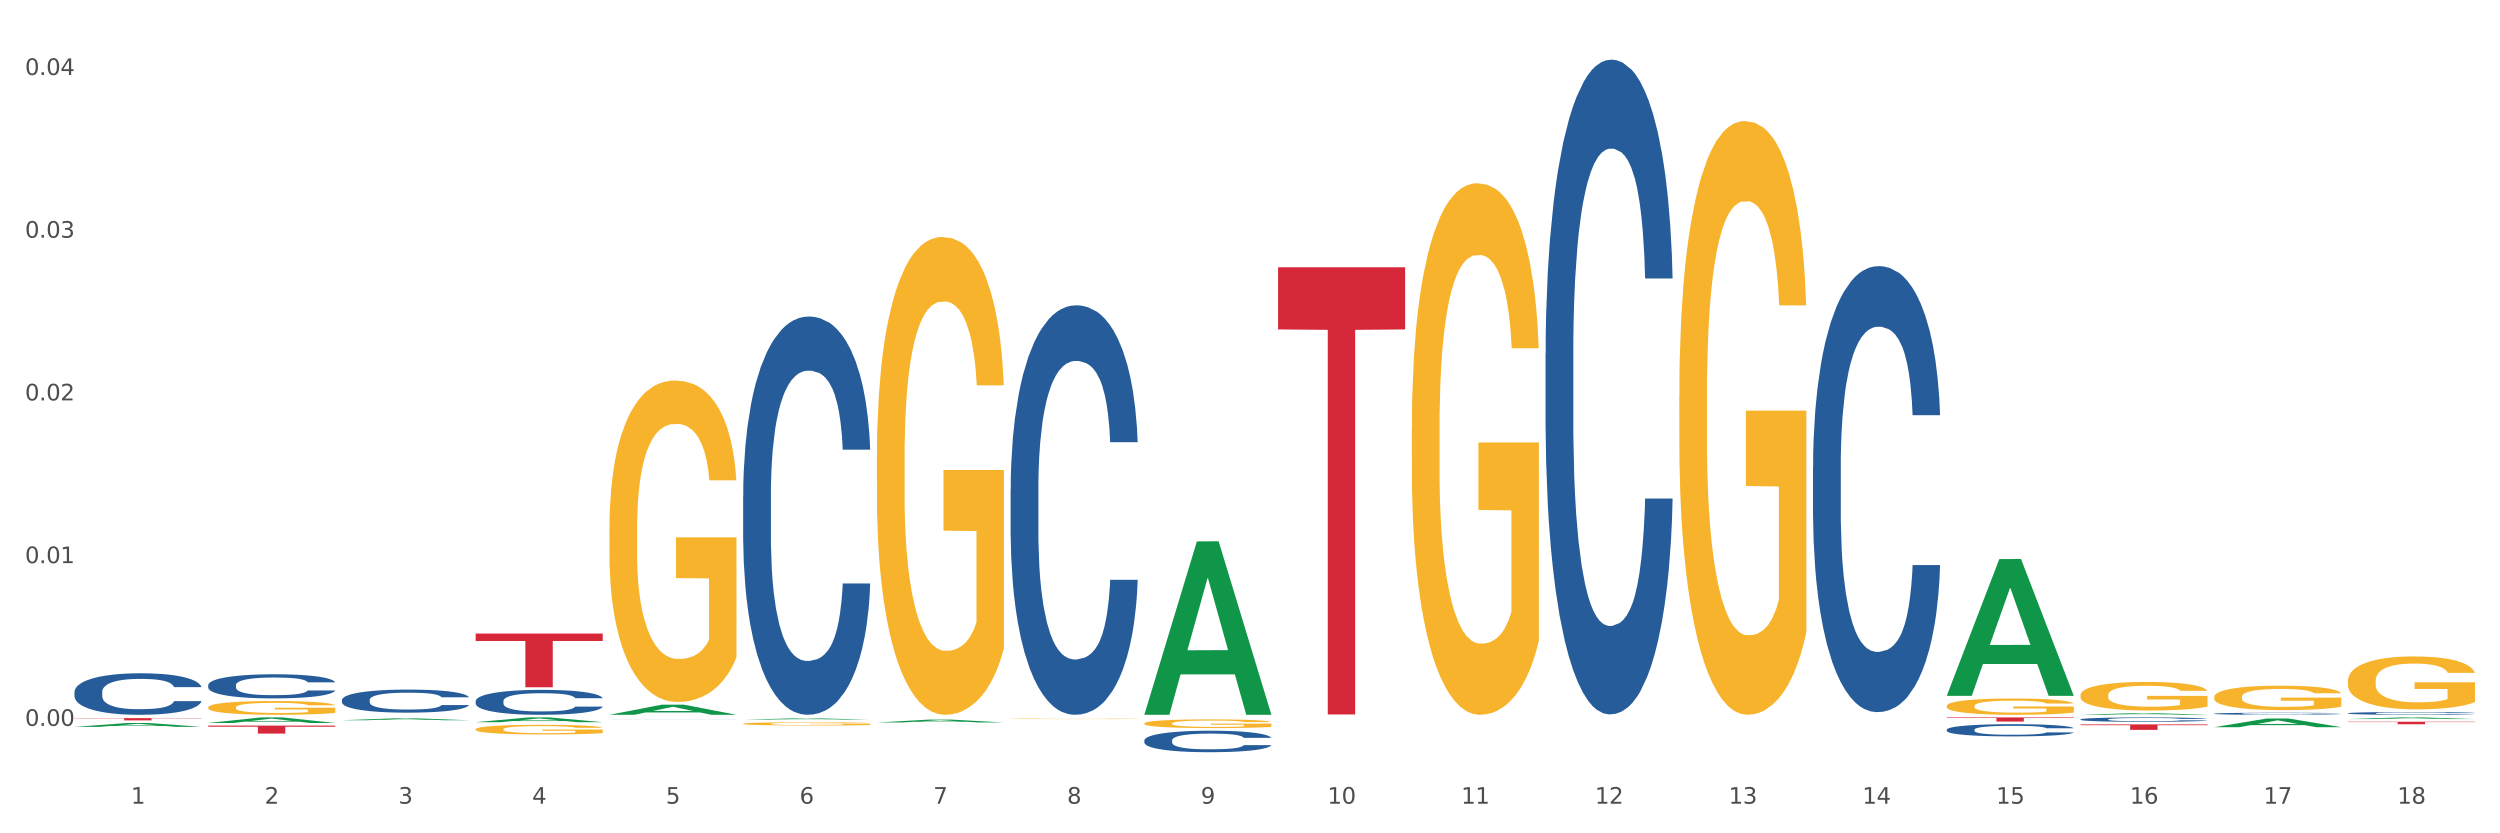 <?xml version="1.0" encoding="utf-8" standalone="no"?>
<!DOCTYPE svg PUBLIC "-//W3C//DTD SVG 1.1//EN"
  "http://www.w3.org/Graphics/SVG/1.1/DTD/svg11.dtd">
<svg xmlns:xlink="http://www.w3.org/1999/xlink" width="1080pt" height="360pt" viewBox="0 0 1080 360" xmlns="http://www.w3.org/2000/svg" version="1.1">
 <rect x="0" y="0" width="1080" height="360" fill="#333333" stroke="none"/>
 <defs>
  <style type="text/css">*{stroke-linejoin: round; stroke-linecap: butt}</style>
 </defs>
 <g id="figure_1">
  <g id="patch_1">
   <path d="M 0 360 
L 1080 360 
L 1080 0 
L 0 0 
z
" style="fill: #ffffff; stroke: #ffffff; stroke-linejoin: miter"/>
  </g>
  <g id="axes_1">
   <g id="matplotlib.axis_1">
    <g id="xtick_1">
     <g id="text_1">
      <!-- 1 -->
      <g style="fill: #4d4d4d" transform="translate(56.563 347.204) scale(0.096 -0.096)">
       <defs>
        <path id="DejaVuSans-31" d="M 794 531 
L 1825 531 
L 1825 4091 
L 703 3866 
L 703 4441 
L 1819 4666 
L 2450 4666 
L 2450 531 
L 3481 531 
L 3481 0 
L 794 0 
L 794 531 
z
" transform="scale(0.016)"/>
       </defs>
       <use xlink:href="#DejaVuSans-31"/>
      </g>
     </g>
    </g>
    <g id="xtick_2">
     <g id="text_2">
      <!-- 2 -->
      <g style="fill: #4d4d4d" transform="translate(114.336 347.204) scale(0.096 -0.096)">
       <defs>
        <path id="DejaVuSans-32" d="M 1228 531 
L 3431 531 
L 3431 0 
L 469 0 
L 469 531 
Q 828 903 1448 1529 
Q 2069 2156 2228 2338 
Q 2531 2678 2651 2914 
Q 2772 3150 2772 3378 
Q 2772 3750 2511 3984 
Q 2250 4219 1831 4219 
Q 1534 4219 1204 4116 
Q 875 4013 500 3803 
L 500 4441 
Q 881 4594 1212 4672 
Q 1544 4750 1819 4750 
Q 2544 4750 2975 4387 
Q 3406 4025 3406 3419 
Q 3406 3131 3298 2873 
Q 3191 2616 2906 2266 
Q 2828 2175 2409 1742 
Q 1991 1309 1228 531 
z
" transform="scale(0.016)"/>
       </defs>
       <use xlink:href="#DejaVuSans-32"/>
      </g>
     </g>
    </g>
    <g id="xtick_3">
     <g id="text_3">
      <!-- 3 -->
      <g style="fill: #4d4d4d" transform="translate(172.109 347.204) scale(0.096 -0.096)">
       <defs>
        <path id="DejaVuSans-33" d="M 2597 2516 
Q 3050 2419 3304 2112 
Q 3559 1806 3559 1356 
Q 3559 666 3084 287 
Q 2609 -91 1734 -91 
Q 1441 -91 1130 -33 
Q 819 25 488 141 
L 488 750 
Q 750 597 1062 519 
Q 1375 441 1716 441 
Q 2309 441 2620 675 
Q 2931 909 2931 1356 
Q 2931 1769 2642 2001 
Q 2353 2234 1838 2234 
L 1294 2234 
L 1294 2753 
L 1863 2753 
Q 2328 2753 2575 2939 
Q 2822 3125 2822 3475 
Q 2822 3834 2567 4026 
Q 2313 4219 1838 4219 
Q 1578 4219 1281 4162 
Q 984 4106 628 3988 
L 628 4550 
Q 988 4650 1302 4700 
Q 1616 4750 1894 4750 
Q 2613 4750 3031 4423 
Q 3450 4097 3450 3541 
Q 3450 3153 3228 2886 
Q 3006 2619 2597 2516 
z
" transform="scale(0.016)"/>
       </defs>
       <use xlink:href="#DejaVuSans-33"/>
      </g>
     </g>
    </g>
    <g id="xtick_4">
     <g id="text_4">
      <!-- 4 -->
      <g style="fill: #4d4d4d" transform="translate(229.882 347.204) scale(0.096 -0.096)">
       <defs>
        <path id="DejaVuSans-34" d="M 2419 4116 
L 825 1625 
L 2419 1625 
L 2419 4116 
z
M 2253 4666 
L 3047 4666 
L 3047 1625 
L 3713 1625 
L 3713 1100 
L 3047 1100 
L 3047 0 
L 2419 0 
L 2419 1100 
L 313 1100 
L 313 1709 
L 2253 4666 
z
" transform="scale(0.016)"/>
       </defs>
       <use xlink:href="#DejaVuSans-34"/>
      </g>
     </g>
    </g>
    <g id="xtick_5">
     <g id="text_5">
      <!-- 5 -->
      <g style="fill: #4d4d4d" transform="translate(287.655 347.204) scale(0.096 -0.096)">
       <defs>
        <path id="DejaVuSans-35" d="M 691 4666 
L 3169 4666 
L 3169 4134 
L 1269 4134 
L 1269 2991 
Q 1406 3038 1543 3061 
Q 1681 3084 1819 3084 
Q 2600 3084 3056 2656 
Q 3513 2228 3513 1497 
Q 3513 744 3044 326 
Q 2575 -91 1722 -91 
Q 1428 -91 1123 -41 
Q 819 9 494 109 
L 494 744 
Q 775 591 1075 516 
Q 1375 441 1709 441 
Q 2250 441 2565 725 
Q 2881 1009 2881 1497 
Q 2881 1984 2565 2268 
Q 2250 2553 1709 2553 
Q 1456 2553 1204 2497 
Q 953 2441 691 2322 
L 691 4666 
z
" transform="scale(0.016)"/>
       </defs>
       <use xlink:href="#DejaVuSans-35"/>
      </g>
     </g>
    </g>
    <g id="xtick_6">
     <g id="text_6">
      <!-- 6 -->
      <g style="fill: #4d4d4d" transform="translate(345.428 347.204) scale(0.096 -0.096)">
       <defs>
        <path id="DejaVuSans-36" d="M 2113 2584 
Q 1688 2584 1439 2293 
Q 1191 2003 1191 1497 
Q 1191 994 1439 701 
Q 1688 409 2113 409 
Q 2538 409 2786 701 
Q 3034 994 3034 1497 
Q 3034 2003 2786 2293 
Q 2538 2584 2113 2584 
z
M 3366 4563 
L 3366 3988 
Q 3128 4100 2886 4159 
Q 2644 4219 2406 4219 
Q 1781 4219 1451 3797 
Q 1122 3375 1075 2522 
Q 1259 2794 1537 2939 
Q 1816 3084 2150 3084 
Q 2853 3084 3261 2657 
Q 3669 2231 3669 1497 
Q 3669 778 3244 343 
Q 2819 -91 2113 -91 
Q 1303 -91 875 529 
Q 447 1150 447 2328 
Q 447 3434 972 4092 
Q 1497 4750 2381 4750 
Q 2619 4750 2861 4703 
Q 3103 4656 3366 4563 
z
" transform="scale(0.016)"/>
       </defs>
       <use xlink:href="#DejaVuSans-36"/>
      </g>
     </g>
    </g>
    <g id="xtick_7">
     <g id="text_7">
      <!-- 7 -->
      <g style="fill: #4d4d4d" transform="translate(403.201 347.204) scale(0.096 -0.096)">
       <defs>
        <path id="DejaVuSans-37" d="M 525 4666 
L 3525 4666 
L 3525 4397 
L 1831 0 
L 1172 0 
L 2766 4134 
L 525 4134 
L 525 4666 
z
" transform="scale(0.016)"/>
       </defs>
       <use xlink:href="#DejaVuSans-37"/>
      </g>
     </g>
    </g>
    <g id="xtick_8">
     <g id="text_8">
      <!-- 8 -->
      <g style="fill: #4d4d4d" transform="translate(460.974 347.204) scale(0.096 -0.096)">
       <defs>
        <path id="DejaVuSans-38" d="M 2034 2216 
Q 1584 2216 1326 1975 
Q 1069 1734 1069 1313 
Q 1069 891 1326 650 
Q 1584 409 2034 409 
Q 2484 409 2743 651 
Q 3003 894 3003 1313 
Q 3003 1734 2745 1975 
Q 2488 2216 2034 2216 
z
M 1403 2484 
Q 997 2584 770 2862 
Q 544 3141 544 3541 
Q 544 4100 942 4425 
Q 1341 4750 2034 4750 
Q 2731 4750 3128 4425 
Q 3525 4100 3525 3541 
Q 3525 3141 3298 2862 
Q 3072 2584 2669 2484 
Q 3125 2378 3379 2068 
Q 3634 1759 3634 1313 
Q 3634 634 3220 271 
Q 2806 -91 2034 -91 
Q 1263 -91 848 271 
Q 434 634 434 1313 
Q 434 1759 690 2068 
Q 947 2378 1403 2484 
z
M 1172 3481 
Q 1172 3119 1398 2916 
Q 1625 2713 2034 2713 
Q 2441 2713 2670 2916 
Q 2900 3119 2900 3481 
Q 2900 3844 2670 4047 
Q 2441 4250 2034 4250 
Q 1625 4250 1398 4047 
Q 1172 3844 1172 3481 
z
" transform="scale(0.016)"/>
       </defs>
       <use xlink:href="#DejaVuSans-38"/>
      </g>
     </g>
    </g>
    <g id="xtick_9">
     <g id="text_9">
      <!-- 9 -->
      <g style="fill: #4d4d4d" transform="translate(518.747 347.204) scale(0.096 -0.096)">
       <defs>
        <path id="DejaVuSans-39" d="M 703 97 
L 703 672 
Q 941 559 1184 500 
Q 1428 441 1663 441 
Q 2288 441 2617 861 
Q 2947 1281 2994 2138 
Q 2813 1869 2534 1725 
Q 2256 1581 1919 1581 
Q 1219 1581 811 2004 
Q 403 2428 403 3163 
Q 403 3881 828 4315 
Q 1253 4750 1959 4750 
Q 2769 4750 3195 4129 
Q 3622 3509 3622 2328 
Q 3622 1225 3098 567 
Q 2575 -91 1691 -91 
Q 1453 -91 1209 -44 
Q 966 3 703 97 
z
M 1959 2075 
Q 2384 2075 2632 2365 
Q 2881 2656 2881 3163 
Q 2881 3666 2632 3958 
Q 2384 4250 1959 4250 
Q 1534 4250 1286 3958 
Q 1038 3666 1038 3163 
Q 1038 2656 1286 2365 
Q 1534 2075 1959 2075 
z
" transform="scale(0.016)"/>
       </defs>
       <use xlink:href="#DejaVuSans-39"/>
      </g>
     </g>
    </g>
    <g id="xtick_10">
     <g id="text_10">
      <!-- 10 -->
      <g style="fill: #4d4d4d" transform="translate(573.466 347.204) scale(0.096 -0.096)">
       <defs>
        <path id="DejaVuSans-30" d="M 2034 4250 
Q 1547 4250 1301 3770 
Q 1056 3291 1056 2328 
Q 1056 1369 1301 889 
Q 1547 409 2034 409 
Q 2525 409 2770 889 
Q 3016 1369 3016 2328 
Q 3016 3291 2770 3770 
Q 2525 4250 2034 4250 
z
M 2034 4750 
Q 2819 4750 3233 4129 
Q 3647 3509 3647 2328 
Q 3647 1150 3233 529 
Q 2819 -91 2034 -91 
Q 1250 -91 836 529 
Q 422 1150 422 2328 
Q 422 3509 836 4129 
Q 1250 4750 2034 4750 
z
" transform="scale(0.016)"/>
       </defs>
       <use xlink:href="#DejaVuSans-31"/>
       <use xlink:href="#DejaVuSans-30" transform="translate(63.623 0)"/>
      </g>
     </g>
    </g>
    <g id="xtick_11">
     <g id="text_11">
      <!-- 11 -->
      <g style="fill: #4d4d4d" transform="translate(631.239 347.204) scale(0.096 -0.096)">
       <use xlink:href="#DejaVuSans-31"/>
       <use xlink:href="#DejaVuSans-31" transform="translate(63.623 0)"/>
      </g>
     </g>
    </g>
    <g id="xtick_12">
     <g id="text_12">
      <!-- 12 -->
      <g style="fill: #4d4d4d" transform="translate(689.012 347.204) scale(0.096 -0.096)">
       <use xlink:href="#DejaVuSans-31"/>
       <use xlink:href="#DejaVuSans-32" transform="translate(63.623 0)"/>
      </g>
     </g>
    </g>
    <g id="xtick_13">
     <g id="text_13">
      <!-- 13 -->
      <g style="fill: #4d4d4d" transform="translate(746.785 347.204) scale(0.096 -0.096)">
       <use xlink:href="#DejaVuSans-31"/>
       <use xlink:href="#DejaVuSans-33" transform="translate(63.623 0)"/>
      </g>
     </g>
    </g>
    <g id="xtick_14">
     <g id="text_14">
      <!-- 14 -->
      <g style="fill: #4d4d4d" transform="translate(804.558 347.204) scale(0.096 -0.096)">
       <use xlink:href="#DejaVuSans-31"/>
       <use xlink:href="#DejaVuSans-34" transform="translate(63.623 0)"/>
      </g>
     </g>
    </g>
    <g id="xtick_15">
     <g id="text_15">
      <!-- 15 -->
      <g style="fill: #4d4d4d" transform="translate(862.331 347.204) scale(0.096 -0.096)">
       <use xlink:href="#DejaVuSans-31"/>
       <use xlink:href="#DejaVuSans-35" transform="translate(63.623 0)"/>
      </g>
     </g>
    </g>
    <g id="xtick_16">
     <g id="text_16">
      <!-- 16 -->
      <g style="fill: #4d4d4d" transform="translate(920.104 347.204) scale(0.096 -0.096)">
       <use xlink:href="#DejaVuSans-31"/>
       <use xlink:href="#DejaVuSans-36" transform="translate(63.623 0)"/>
      </g>
     </g>
    </g>
    <g id="xtick_17">
     <g id="text_17">
      <!-- 17 -->
      <g style="fill: #4d4d4d" transform="translate(977.877 347.204) scale(0.096 -0.096)">
       <use xlink:href="#DejaVuSans-31"/>
       <use xlink:href="#DejaVuSans-37" transform="translate(63.623 0)"/>
      </g>
     </g>
    </g>
    <g id="xtick_18">
     <g id="text_18">
      <!-- 18 -->
      <g style="fill: #4d4d4d" transform="translate(1035.65 347.204) scale(0.096 -0.096)">
       <use xlink:href="#DejaVuSans-31"/>
       <use xlink:href="#DejaVuSans-38" transform="translate(63.623 0)"/>
      </g>
     </g>
    </g>
    <g id="xtick_19"/>
    <g id="xtick_20"/>
    <g id="xtick_21"/>
    <g id="xtick_22"/>
    <g id="xtick_23"/>
    <g id="xtick_24"/>
    <g id="xtick_25"/>
    <g id="xtick_26"/>
    <g id="xtick_27"/>
    <g id="xtick_28"/>
    <g id="xtick_29"/>
    <g id="xtick_30"/>
    <g id="xtick_31"/>
    <g id="xtick_32"/>
    <g id="xtick_33"/>
    <g id="xtick_34"/>
    <g id="xtick_35"/>
   </g>
   <g id="matplotlib.axis_2">
    <g id="ytick_1">
     <g id="text_19">
      <!-- 0.00 -->
      <g style="fill: #4d4d4d" transform="translate(10.8 313.576) scale(0.096 -0.096)">
       <defs>
        <path id="DejaVuSans-2e" d="M 684 794 
L 1344 794 
L 1344 0 
L 684 0 
L 684 794 
z
" transform="scale(0.016)"/>
       </defs>
       <use xlink:href="#DejaVuSans-30"/>
       <use xlink:href="#DejaVuSans-2e" transform="translate(63.623 0)"/>
       <use xlink:href="#DejaVuSans-30" transform="translate(95.41 0)"/>
       <use xlink:href="#DejaVuSans-30" transform="translate(159.033 0)"/>
      </g>
     </g>
    </g>
    <g id="ytick_2">
     <g id="text_20">
      <!-- 0.01 -->
      <g style="fill: #4d4d4d" transform="translate(10.8 243.281) scale(0.096 -0.096)">
       <use xlink:href="#DejaVuSans-30"/>
       <use xlink:href="#DejaVuSans-2e" transform="translate(63.623 0)"/>
       <use xlink:href="#DejaVuSans-30" transform="translate(95.41 0)"/>
       <use xlink:href="#DejaVuSans-31" transform="translate(159.033 0)"/>
      </g>
     </g>
    </g>
    <g id="ytick_3">
     <g id="text_21">
      <!-- 0.02 -->
      <g style="fill: #4d4d4d" transform="translate(10.8 172.986) scale(0.096 -0.096)">
       <use xlink:href="#DejaVuSans-30"/>
       <use xlink:href="#DejaVuSans-2e" transform="translate(63.623 0)"/>
       <use xlink:href="#DejaVuSans-30" transform="translate(95.41 0)"/>
       <use xlink:href="#DejaVuSans-32" transform="translate(159.033 0)"/>
      </g>
     </g>
    </g>
    <g id="ytick_4">
     <g id="text_22">
      <!-- 0.03 -->
      <g style="fill: #4d4d4d" transform="translate(10.8 102.691) scale(0.096 -0.096)">
       <use xlink:href="#DejaVuSans-30"/>
       <use xlink:href="#DejaVuSans-2e" transform="translate(63.623 0)"/>
       <use xlink:href="#DejaVuSans-30" transform="translate(95.41 0)"/>
       <use xlink:href="#DejaVuSans-33" transform="translate(159.033 0)"/>
      </g>
     </g>
    </g>
    <g id="ytick_5">
     <g id="text_23">
      <!-- 0.04 -->
      <g style="fill: #4d4d4d" transform="translate(10.8 32.395) scale(0.096 -0.096)">
       <use xlink:href="#DejaVuSans-30"/>
       <use xlink:href="#DejaVuSans-2e" transform="translate(63.623 0)"/>
       <use xlink:href="#DejaVuSans-30" transform="translate(95.41 0)"/>
       <use xlink:href="#DejaVuSans-34" transform="translate(159.033 0)"/>
      </g>
     </g>
    </g>
    <g id="ytick_6"/>
    <g id="ytick_7"/>
    <g id="ytick_8"/>
    <g id="ytick_9"/>
   </g>
   <g id="PolyCollection_1">
    <path d="M 32.175 314.002 
L 32.232 314 
L 54.864 312.337 
L 64.257 312.336 
L 87.059 314.005 
L 76.196 314.005 
L 71.273 313.616 
L 47.905 313.616 
L 47.735 313.623 
L 42.982 314.005 
L 32.175 314.005 
L 32.175 314.002 
L 50.847 313.384 
L 68.331 313.383 
L 59.674 312.692 
L 59.561 312.689 
L 59.447 312.693 
L 50.79 313.383 
L 50.847 313.384 
L 32.175 314.002 
z
" clip-path="url(#p29c584bcfa)" style="fill: #109648"/>
    <path d="M 89.948 312.322 
L 90.005 312.32 
L 112.637 309.931 
L 122.03 309.929 
L 144.832 312.327 
L 133.969 312.327 
L 129.046 311.768 
L 105.678 311.768 
L 105.508 311.777 
L 100.755 312.327 
L 89.948 312.327 
L 89.948 312.322 
L 108.62 311.435 
L 126.104 311.433 
L 117.447 310.44 
L 117.334 310.435 
L 117.22 310.442 
L 108.563 311.433 
L 108.62 311.435 
L 89.948 312.322 
z
" clip-path="url(#p29c584bcfa)" style="fill: #109648"/>
    <path d="M 147.721 311.144 
L 147.778 311.143 
L 170.41 310.319 
L 179.803 310.318 
L 202.605 311.145 
L 191.742 311.145 
L 186.819 310.953 
L 163.451 310.953 
L 163.281 310.956 
L 158.528 311.145 
L 147.721 311.145 
L 147.721 311.144 
L 166.393 310.838 
L 183.877 310.837 
L 175.22 310.494 
L 175.107 310.493 
L 174.993 310.495 
L 166.336 310.837 
L 166.393 310.838 
L 147.721 311.144 
z
" clip-path="url(#p29c584bcfa)" style="fill: #109648"/>
    <path d="M 321.04 312.66 
L 321.105 312.658 
L 321.105 312.613 
L 321.234 312.573 
L 321.882 312.478 
L 322.854 312.399 
L 323.567 312.358 
L 324.28 312.323 
L 325.122 312.289 
L 326.159 312.253 
L 328.038 312.201 
L 329.205 312.175 
L 330.63 312.147 
L 333.222 312.106 
L 335.101 312.083 
L 337.045 312.064 
L 340.22 312.041 
L 342.294 312.031 
L 344.497 312.024 
L 347.154 312.019 
L 349.162 312.017 
L 353.569 312.021 
L 357.327 312.033 
L 359.141 312.041 
L 361.474 312.057 
L 362.705 312.067 
L 364.714 312.087 
L 366.788 312.114 
L 368.213 312.137 
L 370.352 312.18 
L 371.972 312.223 
L 373.462 312.276 
L 374.239 312.313 
L 374.823 312.347 
L 375.341 312.387 
L 375.859 312.449 
L 364.196 312.449 
L 363.742 312.405 
L 363.029 312.363 
L 361.993 312.322 
L 361.085 312.297 
L 359.53 312.265 
L 358.105 312.245 
L 356.614 312.229 
L 354.8 312.217 
L 353.374 312.21 
L 351.366 312.205 
L 347.413 312.207 
L 344.756 312.217 
L 342.942 312.229 
L 341.775 312.241 
L 340.739 312.253 
L 339.572 312.271 
L 338.212 312.298 
L 337.24 312.322 
L 336.268 312.352 
L 335.49 312.383 
L 334.777 312.418 
L 334.194 312.457 
L 333.74 312.496 
L 333.352 312.544 
L 333.028 312.624 
L 333.028 312.798 
L 333.157 312.837 
L 333.481 312.889 
L 333.87 312.929 
L 334.518 312.976 
L 335.101 313.008 
L 336.203 313.053 
L 337.434 313.091 
L 338.406 313.115 
L 339.378 313.136 
L 341.063 313.164 
L 342.942 313.186 
L 344.562 313.2 
L 346.765 313.213 
L 348.255 313.218 
L 349.551 313.221 
L 352.726 313.221 
L 354.994 313.217 
L 357.521 313.208 
L 359.465 313.197 
L 361.085 313.183 
L 362.9 313.16 
L 364.066 313.138 
L 364.066 312.873 
L 349.81 312.872 
L 349.81 312.695 
L 375.924 312.695 
L 375.924 313.213 
L 374.823 313.24 
L 373.591 313.264 
L 372.296 313.286 
L 370.352 313.312 
L 368.019 313.338 
L 365.945 313.355 
L 363.742 313.371 
L 361.15 313.385 
L 357.781 313.397 
L 355.707 313.402 
L 353.115 313.406 
L 350.07 313.407 
L 347.413 313.405 
L 344.821 313.398 
L 342.099 313.387 
L 339.443 313.371 
L 337.434 313.354 
L 335.425 313.334 
L 333.287 313.307 
L 331.602 313.282 
L 330.306 313.259 
L 328.881 313.23 
L 327.325 313.192 
L 326.159 313.157 
L 325.122 313.122 
L 324.021 313.076 
L 323.243 313.037 
L 322.465 312.987 
L 322.012 312.95 
L 321.493 312.893 
L 321.105 312.813 
L 321.04 312.66 
z
" clip-path="url(#p29c584bcfa)" style="fill: #f7b32b"/>
    <path d="M 263.267 228.562 
L 263.332 228.435 
L 263.332 223.869 
L 263.461 219.937 
L 264.109 210.425 
L 265.081 202.561 
L 265.794 198.375 
L 266.507 194.951 
L 267.349 191.526 
L 268.386 187.975 
L 270.265 182.775 
L 271.432 180.111 
L 272.857 177.321 
L 275.449 173.262 
L 277.328 170.979 
L 279.272 169.077 
L 282.447 166.794 
L 284.521 165.779 
L 286.724 165.018 
L 289.381 164.51 
L 291.389 164.384 
L 295.796 164.764 
L 299.554 165.906 
L 301.368 166.794 
L 303.701 168.316 
L 304.932 169.33 
L 306.941 171.36 
L 309.015 174.023 
L 310.44 176.306 
L 312.579 180.619 
L 314.199 184.931 
L 315.689 190.258 
L 316.466 193.936 
L 317.05 197.361 
L 317.568 201.293 
L 318.086 207.508 
L 306.423 207.508 
L 305.969 203.068 
L 305.256 198.883 
L 304.22 194.824 
L 303.312 192.287 
L 301.757 189.116 
L 300.332 187.087 
L 298.841 185.565 
L 297.027 184.297 
L 295.601 183.663 
L 293.593 183.155 
L 289.64 183.282 
L 286.983 184.297 
L 285.169 185.565 
L 284.002 186.707 
L 282.966 187.975 
L 281.799 189.751 
L 280.439 192.414 
L 279.467 194.824 
L 278.495 197.868 
L 277.717 200.912 
L 277.004 204.464 
L 276.421 208.269 
L 275.967 212.2 
L 275.579 217.02 
L 275.255 225.011 
L 275.255 242.387 
L 275.384 246.319 
L 275.708 251.519 
L 276.097 255.451 
L 276.745 260.144 
L 277.328 263.315 
L 278.43 267.881 
L 279.661 271.686 
L 280.633 274.096 
L 281.605 276.125 
L 283.29 278.916 
L 285.169 281.199 
L 286.789 282.594 
L 288.992 283.862 
L 290.482 284.37 
L 291.778 284.623 
L 294.953 284.623 
L 297.221 284.243 
L 299.748 283.355 
L 301.692 282.213 
L 303.312 280.818 
L 305.127 278.535 
L 306.293 276.379 
L 306.293 249.87 
L 292.037 249.744 
L 292.037 232.114 
L 318.151 232.114 
L 318.151 283.862 
L 317.05 286.526 
L 315.819 288.936 
L 314.523 291.092 
L 312.579 293.755 
L 310.246 296.292 
L 308.172 298.068 
L 305.969 299.59 
L 303.377 300.985 
L 300.008 302.253 
L 297.934 302.761 
L 295.342 303.141 
L 292.297 303.268 
L 289.64 303.014 
L 287.048 302.38 
L 284.326 301.239 
L 281.67 299.59 
L 279.661 297.941 
L 277.652 295.912 
L 275.514 293.248 
L 273.829 290.711 
L 272.533 288.428 
L 271.108 285.511 
L 269.552 281.706 
L 268.386 278.281 
L 267.349 274.73 
L 266.248 270.164 
L 265.47 266.232 
L 264.692 261.286 
L 264.239 257.607 
L 263.721 251.9 
L 263.332 243.909 
L 263.267 228.562 
z
" clip-path="url(#p29c584bcfa)" style="fill: #f7b32b"/>
    <path d="M 956.543 301.092 
L 956.607 301.083 
L 956.607 300.736 
L 956.737 300.437 
L 957.385 299.715 
L 958.357 299.118 
L 959.07 298.8 
L 959.783 298.54 
L 960.625 298.28 
L 961.662 298.01 
L 963.541 297.615 
L 964.707 297.413 
L 966.133 297.201 
L 968.725 296.892 
L 970.604 296.719 
L 972.548 296.575 
L 975.723 296.401 
L 977.797 296.324 
L 980 296.266 
L 982.656 296.228 
L 984.665 296.218 
L 989.072 296.247 
L 992.83 296.334 
L 994.644 296.401 
L 996.977 296.517 
L 998.208 296.594 
L 1000.217 296.748 
L 1002.29 296.95 
L 1003.716 297.124 
L 1005.854 297.451 
L 1007.474 297.779 
L 1008.965 298.183 
L 1009.742 298.463 
L 1010.325 298.723 
L 1010.844 299.021 
L 1011.362 299.493 
L 999.698 299.493 
L 999.245 299.156 
L 998.532 298.838 
L 997.495 298.53 
L 996.588 298.337 
L 995.033 298.097 
L 993.607 297.942 
L 992.117 297.827 
L 990.303 297.731 
L 988.877 297.682 
L 986.868 297.644 
L 982.916 297.653 
L 980.259 297.731 
L 978.445 297.827 
L 977.278 297.914 
L 976.241 298.01 
L 975.075 298.145 
L 973.714 298.347 
L 972.742 298.53 
L 971.77 298.761 
L 970.993 298.992 
L 970.28 299.262 
L 969.697 299.551 
L 969.243 299.85 
L 968.854 300.216 
L 968.53 300.823 
L 968.53 302.142 
L 968.66 302.441 
L 968.984 302.836 
L 969.373 303.135 
L 970.021 303.491 
L 970.604 303.732 
L 971.706 304.079 
L 972.937 304.368 
L 973.909 304.551 
L 974.881 304.705 
L 976.565 304.917 
L 978.445 305.09 
L 980.065 305.196 
L 982.268 305.293 
L 983.758 305.331 
L 985.054 305.35 
L 988.229 305.35 
L 990.497 305.321 
L 993.024 305.254 
L 994.968 305.167 
L 996.588 305.061 
L 998.403 304.888 
L 999.569 304.724 
L 999.569 302.711 
L 985.313 302.701 
L 985.313 301.362 
L 1011.427 301.362 
L 1011.427 305.293 
L 1010.325 305.495 
L 1009.094 305.678 
L 1007.798 305.842 
L 1005.854 306.044 
L 1003.522 306.237 
L 1001.448 306.371 
L 999.245 306.487 
L 996.653 306.593 
L 993.283 306.689 
L 991.21 306.728 
L 988.618 306.757 
L 985.572 306.766 
L 982.916 306.747 
L 980.324 306.699 
L 977.602 306.612 
L 974.945 306.487 
L 972.937 306.362 
L 970.928 306.208 
L 968.79 306.005 
L 967.105 305.813 
L 965.809 305.639 
L 964.383 305.418 
L 962.828 305.129 
L 961.662 304.869 
L 960.625 304.599 
L 959.523 304.252 
L 958.746 303.954 
L 957.968 303.578 
L 957.515 303.298 
L 956.996 302.865 
L 956.607 302.258 
L 956.543 301.092 
z
" clip-path="url(#p29c584bcfa)" style="fill: #f7b32b"/>
    <path d="M 1014.316 294.154 
L 1014.38 294.134 
L 1014.38 293.382 
L 1014.51 292.734 
L 1015.158 291.168 
L 1016.13 289.873 
L 1016.843 289.184 
L 1017.556 288.62 
L 1018.398 288.056 
L 1019.435 287.471 
L 1021.314 286.615 
L 1022.48 286.177 
L 1023.906 285.717 
L 1026.498 285.049 
L 1028.377 284.673 
L 1030.321 284.36 
L 1033.496 283.984 
L 1035.57 283.817 
L 1037.773 283.691 
L 1040.429 283.608 
L 1042.438 283.587 
L 1046.845 283.65 
L 1050.603 283.837 
L 1052.417 283.984 
L 1054.75 284.234 
L 1055.981 284.401 
L 1057.99 284.736 
L 1060.063 285.174 
L 1061.489 285.55 
L 1063.627 286.26 
L 1065.247 286.97 
L 1066.738 287.847 
L 1067.515 288.453 
L 1068.098 289.017 
L 1068.617 289.664 
L 1069.135 290.688 
L 1057.471 290.688 
L 1057.018 289.957 
L 1056.305 289.267 
L 1055.268 288.599 
L 1054.361 288.181 
L 1052.806 287.659 
L 1051.38 287.325 
L 1049.89 287.075 
L 1048.076 286.866 
L 1046.65 286.761 
L 1044.641 286.678 
L 1040.689 286.699 
L 1038.032 286.866 
L 1036.218 287.075 
L 1035.051 287.263 
L 1034.014 287.471 
L 1032.848 287.764 
L 1031.487 288.202 
L 1030.515 288.599 
L 1029.543 289.1 
L 1028.766 289.602 
L 1028.053 290.186 
L 1027.47 290.813 
L 1027.016 291.46 
L 1026.627 292.254 
L 1026.303 293.57 
L 1026.303 296.431 
L 1026.433 297.078 
L 1026.757 297.935 
L 1027.146 298.582 
L 1027.794 299.355 
L 1028.377 299.877 
L 1029.479 300.629 
L 1030.71 301.255 
L 1031.682 301.652 
L 1032.654 301.986 
L 1034.338 302.446 
L 1036.218 302.821 
L 1037.838 303.051 
L 1040.041 303.26 
L 1041.531 303.344 
L 1042.827 303.385 
L 1046.002 303.385 
L 1048.27 303.323 
L 1050.797 303.177 
L 1052.741 302.989 
L 1054.361 302.759 
L 1056.176 302.383 
L 1057.342 302.028 
L 1057.342 297.663 
L 1043.086 297.642 
L 1043.086 294.739 
L 1069.2 294.739 
L 1069.2 303.26 
L 1068.098 303.699 
L 1066.867 304.095 
L 1065.571 304.45 
L 1063.627 304.889 
L 1061.295 305.307 
L 1059.221 305.599 
L 1057.018 305.85 
L 1054.426 306.079 
L 1051.056 306.288 
L 1048.983 306.372 
L 1046.391 306.435 
L 1043.345 306.455 
L 1040.689 306.414 
L 1038.097 306.309 
L 1035.375 306.121 
L 1032.718 305.85 
L 1030.71 305.578 
L 1028.701 305.244 
L 1026.563 304.806 
L 1024.878 304.388 
L 1023.582 304.012 
L 1022.156 303.532 
L 1020.601 302.905 
L 1019.435 302.341 
L 1018.398 301.756 
L 1017.296 301.005 
L 1016.519 300.357 
L 1015.741 299.543 
L 1015.288 298.937 
L 1014.769 297.997 
L 1014.38 296.681 
L 1014.316 294.154 
z
" clip-path="url(#p29c584bcfa)" style="fill: #f7b32b"/>
    <path d="M 263.267 308.784 
L 263.324 308.78 
L 285.956 304.409 
L 295.349 304.405 
L 318.151 308.792 
L 307.288 308.792 
L 302.365 307.771 
L 278.997 307.771 
L 278.827 307.787 
L 274.074 308.792 
L 263.267 308.792 
L 263.267 308.784 
L 281.939 307.161 
L 299.423 307.157 
L 290.766 305.34 
L 290.653 305.332 
L 290.539 305.344 
L 281.882 307.157 
L 281.939 307.161 
L 263.267 308.784 
z
" clip-path="url(#p29c584bcfa)" style="fill: #109648"/>
    <path d="M 321.04 310.88 
L 321.096 310.879 
L 343.729 310.308 
L 353.122 310.307 
L 375.924 310.881 
L 365.061 310.881 
L 360.138 310.747 
L 336.77 310.747 
L 336.6 310.749 
L 331.847 310.881 
L 321.04 310.881 
L 321.04 310.88 
L 339.712 310.668 
L 357.196 310.667 
L 348.539 310.43 
L 348.425 310.429 
L 348.312 310.43 
L 339.655 310.667 
L 339.712 310.668 
L 321.04 310.88 
z
" clip-path="url(#p29c584bcfa)" style="fill: #109648"/>
    <path d="M 205.494 311.983 
L 205.551 311.981 
L 228.183 309.931 
L 237.576 309.929 
L 260.378 311.987 
L 249.515 311.987 
L 244.592 311.507 
L 221.224 311.507 
L 221.054 311.515 
L 216.301 311.987 
L 205.494 311.987 
L 205.494 311.983 
L 224.166 311.221 
L 241.65 311.22 
L 232.993 310.367 
L 232.88 310.364 
L 232.766 310.369 
L 224.109 311.22 
L 224.166 311.221 
L 205.494 311.983 
z
" clip-path="url(#p29c584bcfa)" style="fill: #109648"/>
    <path d="M 1014.316 310.648 
L 1014.372 310.647 
L 1037.005 309.93 
L 1046.398 309.929 
L 1069.2 310.649 
L 1058.336 310.649 
L 1053.414 310.481 
L 1030.045 310.481 
L 1029.876 310.484 
L 1025.123 310.649 
L 1014.316 310.649 
L 1014.316 310.648 
L 1032.988 310.381 
L 1050.471 310.381 
L 1041.814 310.082 
L 1041.701 310.081 
L 1041.588 310.083 
L 1032.931 310.381 
L 1032.988 310.381 
L 1014.316 310.648 
z
" clip-path="url(#p29c584bcfa)" style="fill: #109648"/>
    <path d="M 956.543 314.135 
L 956.599 314.131 
L 979.232 310.401 
L 988.625 310.398 
L 1011.427 314.142 
L 1000.563 314.142 
L 995.641 313.27 
L 972.272 313.27 
L 972.103 313.284 
L 967.35 314.142 
L 956.543 314.142 
L 956.543 314.135 
L 975.215 312.749 
L 992.698 312.746 
L 984.041 311.196 
L 983.928 311.189 
L 983.815 311.199 
L 975.158 312.746 
L 975.215 312.749 
L 956.543 314.135 
z
" clip-path="url(#p29c584bcfa)" style="fill: #109648"/>
    <path d="M 898.77 308.791 
L 898.826 308.79 
L 921.459 308.083 
L 930.852 308.082 
L 953.654 308.792 
L 942.79 308.792 
L 937.868 308.627 
L 914.499 308.627 
L 914.33 308.63 
L 909.577 308.792 
L 898.77 308.792 
L 898.77 308.791 
L 917.442 308.528 
L 934.925 308.528 
L 926.268 308.233 
L 926.155 308.232 
L 926.042 308.234 
L 917.385 308.528 
L 917.442 308.528 
L 898.77 308.791 
z
" clip-path="url(#p29c584bcfa)" style="fill: #109648"/>
    <path d="M 840.997 300.506 
L 841.053 300.451 
L 863.686 241.536 
L 873.079 241.48 
L 895.881 300.617 
L 885.017 300.617 
L 880.095 286.846 
L 856.726 286.846 
L 856.557 287.069 
L 851.804 300.617 
L 840.997 300.617 
L 840.997 300.506 
L 859.669 278.628 
L 877.152 278.573 
L 868.495 254.085 
L 868.382 253.974 
L 868.269 254.141 
L 859.612 278.573 
L 859.669 278.628 
L 840.997 300.506 
z
" clip-path="url(#p29c584bcfa)" style="fill: #109648"/>
    <path d="M 494.359 308.651 
L 494.415 308.581 
L 517.048 233.886 
L 526.441 233.816 
L 549.243 308.792 
L 538.379 308.792 
L 533.457 291.333 
L 510.089 291.333 
L 509.919 291.614 
L 505.166 308.792 
L 494.359 308.792 
L 494.359 308.651 
L 513.031 280.914 
L 530.515 280.843 
L 521.858 249.796 
L 521.744 249.656 
L 521.631 249.867 
L 512.974 280.843 
L 513.031 280.914 
L 494.359 308.651 
z
" clip-path="url(#p29c584bcfa)" style="fill: #109648"/>
    <path d="M 378.813 312.113 
L 378.869 312.111 
L 401.502 310.857 
L 410.895 310.856 
L 433.697 312.115 
L 422.834 312.115 
L 417.911 311.822 
L 394.543 311.822 
L 394.373 311.827 
L 389.62 312.115 
L 378.813 312.115 
L 378.813 312.113 
L 397.485 311.647 
L 414.969 311.646 
L 406.312 311.124 
L 406.198 311.122 
L 406.085 311.126 
L 397.428 311.646 
L 397.485 311.647 
L 378.813 312.113 
z
" clip-path="url(#p29c584bcfa)" style="fill: #109648"/>
    <path d="M 494.359 312.512 
L 494.424 312.509 
L 494.424 312.385 
L 494.553 312.279 
L 495.201 312.022 
L 496.173 311.809 
L 496.886 311.696 
L 497.599 311.604 
L 498.441 311.511 
L 499.478 311.415 
L 501.357 311.275 
L 502.523 311.203 
L 503.949 311.127 
L 506.541 311.018 
L 508.42 310.956 
L 510.364 310.905 
L 513.539 310.843 
L 515.613 310.815 
L 517.816 310.795 
L 520.473 310.781 
L 522.481 310.778 
L 526.888 310.788 
L 530.646 310.819 
L 532.46 310.843 
L 534.793 310.884 
L 536.024 310.911 
L 538.033 310.966 
L 540.107 311.038 
L 541.532 311.1 
L 543.671 311.216 
L 545.29 311.333 
L 546.781 311.477 
L 547.558 311.576 
L 548.142 311.669 
L 548.66 311.775 
L 549.178 311.943 
L 537.515 311.943 
L 537.061 311.823 
L 536.348 311.71 
L 535.311 311.6 
L 534.404 311.532 
L 532.849 311.446 
L 531.424 311.391 
L 529.933 311.35 
L 528.119 311.316 
L 526.693 311.299 
L 524.685 311.285 
L 520.732 311.288 
L 518.075 311.316 
L 516.261 311.35 
L 515.094 311.381 
L 514.058 311.415 
L 512.891 311.463 
L 511.53 311.535 
L 510.558 311.6 
L 509.586 311.683 
L 508.809 311.765 
L 508.096 311.861 
L 507.513 311.964 
L 507.059 312.07 
L 506.671 312.2 
L 506.347 312.416 
L 506.347 312.886 
L 506.476 312.992 
L 506.8 313.132 
L 507.189 313.239 
L 507.837 313.365 
L 508.42 313.451 
L 509.522 313.574 
L 510.753 313.677 
L 511.725 313.742 
L 512.697 313.797 
L 514.382 313.873 
L 516.261 313.934 
L 517.881 313.972 
L 520.084 314.006 
L 521.574 314.02 
L 522.87 314.027 
L 526.045 314.027 
L 528.313 314.017 
L 530.84 313.993 
L 532.784 313.962 
L 534.404 313.924 
L 536.219 313.862 
L 537.385 313.804 
L 537.385 313.088 
L 523.129 313.084 
L 523.129 312.608 
L 549.243 312.608 
L 549.243 314.006 
L 548.142 314.078 
L 546.91 314.143 
L 545.614 314.202 
L 543.671 314.274 
L 541.338 314.342 
L 539.264 314.39 
L 537.061 314.431 
L 534.469 314.469 
L 531.1 314.503 
L 529.026 314.517 
L 526.434 314.527 
L 523.389 314.531 
L 520.732 314.524 
L 518.14 314.507 
L 515.418 314.476 
L 512.762 314.431 
L 510.753 314.387 
L 508.744 314.332 
L 506.606 314.26 
L 504.921 314.191 
L 503.625 314.13 
L 502.199 314.051 
L 500.644 313.948 
L 499.478 313.855 
L 498.441 313.76 
L 497.34 313.636 
L 496.562 313.53 
L 495.784 313.396 
L 495.331 313.297 
L 494.812 313.143 
L 494.424 312.927 
L 494.359 312.512 
z
" clip-path="url(#p29c584bcfa)" style="fill: #f7b32b"/>
    <path d="M 609.905 185.264 
L 609.97 185.054 
L 609.97 177.504 
L 610.099 171.003 
L 610.747 155.274 
L 611.719 142.271 
L 612.432 135.35 
L 613.145 129.687 
L 613.987 124.024 
L 615.024 118.152 
L 616.903 109.553 
L 618.069 105.149 
L 619.495 100.535 
L 622.087 93.824 
L 623.966 90.049 
L 625.91 86.903 
L 629.085 83.128 
L 631.159 81.45 
L 633.362 80.192 
L 636.019 79.353 
L 638.027 79.143 
L 642.434 79.773 
L 646.192 81.66 
L 648.006 83.128 
L 650.339 85.645 
L 651.57 87.323 
L 653.579 90.678 
L 655.653 95.082 
L 657.078 98.857 
L 659.216 105.988 
L 660.836 113.119 
L 662.327 121.927 
L 663.104 128.009 
L 663.688 133.672 
L 664.206 140.173 
L 664.724 150.45 
L 653.061 150.45 
L 652.607 143.109 
L 651.894 136.189 
L 650.857 129.477 
L 649.95 125.283 
L 648.395 120.04 
L 646.97 116.684 
L 645.479 114.167 
L 643.665 112.07 
L 642.239 111.022 
L 640.231 110.183 
L 636.278 110.392 
L 633.621 112.07 
L 631.807 114.167 
L 630.64 116.055 
L 629.604 118.152 
L 628.437 121.088 
L 627.076 125.493 
L 626.104 129.477 
L 625.132 134.511 
L 624.355 139.544 
L 623.642 145.416 
L 623.059 151.708 
L 622.605 158.21 
L 622.217 166.179 
L 621.893 179.392 
L 621.893 208.124 
L 622.022 214.626 
L 622.346 223.224 
L 622.735 229.726 
L 623.383 237.486 
L 623.966 242.729 
L 625.068 250.279 
L 626.299 256.571 
L 627.271 260.555 
L 628.243 263.911 
L 629.928 268.525 
L 631.807 272.3 
L 633.427 274.607 
L 635.63 276.704 
L 637.12 277.543 
L 638.416 277.963 
L 641.591 277.963 
L 643.859 277.333 
L 646.386 275.865 
L 648.33 273.978 
L 649.95 271.671 
L 651.765 267.896 
L 652.931 264.331 
L 652.931 220.498 
L 638.675 220.288 
L 638.675 191.137 
L 664.789 191.137 
L 664.789 276.704 
L 663.688 281.109 
L 662.456 285.093 
L 661.16 288.659 
L 659.216 293.063 
L 656.884 297.257 
L 654.81 300.194 
L 652.607 302.71 
L 650.015 305.017 
L 646.646 307.114 
L 644.572 307.953 
L 641.98 308.583 
L 638.935 308.792 
L 636.278 308.373 
L 633.686 307.324 
L 630.964 305.437 
L 628.308 302.71 
L 626.299 299.984 
L 624.29 296.628 
L 622.152 292.224 
L 620.467 288.029 
L 619.171 284.254 
L 617.745 279.431 
L 616.19 273.139 
L 615.024 267.476 
L 613.987 261.604 
L 612.886 254.054 
L 612.108 247.553 
L 611.33 239.373 
L 610.877 233.291 
L 610.358 223.854 
L 609.97 210.641 
L 609.905 185.264 
z
" clip-path="url(#p29c584bcfa)" style="fill: #f7b32b"/>
    <path d="M 725.451 170.812 
L 725.516 170.578 
L 725.516 162.144 
L 725.645 154.882 
L 726.293 137.312 
L 727.265 122.788 
L 727.978 115.057 
L 728.691 108.732 
L 729.533 102.407 
L 730.57 95.848 
L 732.449 86.243 
L 733.615 81.324 
L 735.041 76.17 
L 737.633 68.674 
L 739.512 64.457 
L 741.456 60.943 
L 744.631 56.726 
L 746.705 54.852 
L 748.908 53.446 
L 751.565 52.509 
L 753.573 52.275 
L 757.98 52.978 
L 761.738 55.086 
L 763.552 56.726 
L 765.885 59.537 
L 767.116 61.411 
L 769.125 65.16 
L 771.199 70.079 
L 772.624 74.296 
L 774.762 82.261 
L 776.382 90.226 
L 777.873 100.065 
L 778.65 106.858 
L 779.234 113.183 
L 779.752 120.445 
L 780.27 131.924 
L 768.607 131.924 
L 768.153 123.725 
L 767.44 115.994 
L 766.403 108.498 
L 765.496 103.813 
L 763.941 97.956 
L 762.516 94.208 
L 761.025 91.397 
L 759.211 89.054 
L 757.785 87.883 
L 755.776 86.946 
L 751.824 87.18 
L 749.167 89.054 
L 747.353 91.397 
L 746.186 93.505 
L 745.15 95.848 
L 743.983 99.128 
L 742.622 104.047 
L 741.65 108.498 
L 740.678 114.12 
L 739.901 119.743 
L 739.188 126.302 
L 738.605 133.33 
L 738.151 140.592 
L 737.762 149.494 
L 737.438 164.252 
L 737.438 196.346 
L 737.568 203.609 
L 737.892 213.213 
L 738.281 220.475 
L 738.929 229.143 
L 739.512 235 
L 740.614 243.433 
L 741.845 250.461 
L 742.817 254.912 
L 743.789 258.66 
L 745.474 263.814 
L 747.353 268.031 
L 748.973 270.608 
L 751.176 272.95 
L 752.666 273.887 
L 753.962 274.356 
L 757.137 274.356 
L 759.405 273.653 
L 761.932 272.013 
L 763.876 269.905 
L 765.496 267.328 
L 767.311 263.111 
L 768.477 259.129 
L 768.477 210.168 
L 754.221 209.934 
L 754.221 177.371 
L 780.335 177.371 
L 780.335 272.95 
L 779.234 277.87 
L 778.002 282.321 
L 776.706 286.303 
L 774.762 291.223 
L 772.43 295.908 
L 770.356 299.187 
L 768.153 301.999 
L 765.561 304.576 
L 762.192 306.918 
L 760.118 307.855 
L 757.526 308.558 
L 754.48 308.792 
L 751.824 308.324 
L 749.232 307.152 
L 746.51 305.044 
L 743.854 301.999 
L 741.845 298.953 
L 739.836 295.205 
L 737.698 290.286 
L 736.013 285.6 
L 734.717 281.384 
L 733.291 275.996 
L 731.736 268.968 
L 730.57 262.643 
L 729.533 256.083 
L 728.431 247.65 
L 727.654 240.388 
L 726.876 231.251 
L 726.423 224.458 
L 725.904 213.916 
L 725.516 199.158 
L 725.451 170.812 
z
" clip-path="url(#p29c584bcfa)" style="fill: #f7b32b"/>
    <path d="M 840.997 305.006 
L 841.062 305 
L 841.062 304.769 
L 841.191 304.569 
L 841.839 304.087 
L 842.811 303.689 
L 843.524 303.477 
L 844.237 303.303 
L 845.079 303.13 
L 846.116 302.95 
L 847.995 302.686 
L 849.161 302.551 
L 850.587 302.41 
L 853.179 302.204 
L 855.058 302.088 
L 857.002 301.992 
L 860.177 301.876 
L 862.251 301.825 
L 864.454 301.786 
L 867.111 301.76 
L 869.119 301.754 
L 873.526 301.773 
L 877.284 301.831 
L 879.098 301.876 
L 881.431 301.953 
L 882.662 302.005 
L 884.671 302.108 
L 886.744 302.243 
L 888.17 302.358 
L 890.308 302.577 
L 891.928 302.795 
L 893.419 303.065 
L 894.196 303.252 
L 894.779 303.425 
L 895.298 303.624 
L 895.816 303.939 
L 884.153 303.939 
L 883.699 303.714 
L 882.986 303.502 
L 881.949 303.297 
L 881.042 303.168 
L 879.487 303.007 
L 878.061 302.905 
L 876.571 302.827 
L 874.757 302.763 
L 873.331 302.731 
L 871.322 302.705 
L 867.37 302.712 
L 864.713 302.763 
L 862.899 302.827 
L 861.732 302.885 
L 860.695 302.95 
L 859.529 303.04 
L 858.168 303.175 
L 857.196 303.297 
L 856.224 303.451 
L 855.447 303.605 
L 854.734 303.785 
L 854.151 303.978 
L 853.697 304.177 
L 853.308 304.421 
L 852.984 304.826 
L 852.984 305.707 
L 853.114 305.906 
L 853.438 306.17 
L 853.827 306.369 
L 854.475 306.607 
L 855.058 306.768 
L 856.16 306.999 
L 857.391 307.192 
L 858.363 307.314 
L 859.335 307.417 
L 861.019 307.558 
L 862.899 307.674 
L 864.519 307.745 
L 866.722 307.809 
L 868.212 307.835 
L 869.508 307.847 
L 872.683 307.847 
L 874.951 307.828 
L 877.478 307.783 
L 879.422 307.725 
L 881.042 307.655 
L 882.857 307.539 
L 884.023 307.43 
L 884.023 306.086 
L 869.767 306.08 
L 869.767 305.186 
L 895.881 305.186 
L 895.881 307.809 
L 894.779 307.944 
L 893.548 308.066 
L 892.252 308.175 
L 890.308 308.31 
L 887.976 308.439 
L 885.902 308.529 
L 883.699 308.606 
L 881.107 308.677 
L 877.737 308.741 
L 875.664 308.767 
L 873.072 308.786 
L 870.026 308.792 
L 867.37 308.779 
L 864.778 308.747 
L 862.056 308.689 
L 859.4 308.606 
L 857.391 308.522 
L 855.382 308.419 
L 853.244 308.284 
L 851.559 308.156 
L 850.263 308.04 
L 848.837 307.892 
L 847.282 307.7 
L 846.116 307.526 
L 845.079 307.346 
L 843.977 307.115 
L 843.2 306.915 
L 842.422 306.665 
L 841.969 306.478 
L 841.45 306.189 
L 841.062 305.784 
L 840.997 305.006 
z
" clip-path="url(#p29c584bcfa)" style="fill: #f7b32b"/>
    <path d="M 898.77 300.307 
L 898.835 300.296 
L 898.835 299.89 
L 898.964 299.541 
L 899.612 298.696 
L 900.584 297.997 
L 901.297 297.625 
L 902.01 297.321 
L 902.852 297.016 
L 903.889 296.701 
L 905.768 296.239 
L 906.934 296.002 
L 908.36 295.754 
L 910.952 295.394 
L 912.831 295.191 
L 914.775 295.022 
L 917.95 294.819 
L 920.024 294.729 
L 922.227 294.661 
L 924.884 294.616 
L 926.892 294.605 
L 931.299 294.638 
L 935.057 294.74 
L 936.871 294.819 
L 939.204 294.954 
L 940.435 295.044 
L 942.444 295.225 
L 944.517 295.461 
L 945.943 295.664 
L 948.081 296.047 
L 949.701 296.43 
L 951.192 296.904 
L 951.969 297.231 
L 952.552 297.535 
L 953.071 297.884 
L 953.589 298.436 
L 941.926 298.436 
L 941.472 298.042 
L 940.759 297.67 
L 939.722 297.309 
L 938.815 297.084 
L 937.26 296.802 
L 935.834 296.622 
L 934.344 296.487 
L 932.53 296.374 
L 931.104 296.318 
L 929.095 296.273 
L 925.143 296.284 
L 922.486 296.374 
L 920.672 296.487 
L 919.505 296.588 
L 918.468 296.701 
L 917.302 296.859 
L 915.941 297.095 
L 914.969 297.309 
L 913.997 297.58 
L 913.22 297.85 
L 912.507 298.166 
L 911.924 298.504 
L 911.47 298.853 
L 911.081 299.282 
L 910.757 299.992 
L 910.757 301.536 
L 910.887 301.885 
L 911.211 302.347 
L 911.6 302.697 
L 912.248 303.114 
L 912.831 303.395 
L 913.933 303.801 
L 915.164 304.139 
L 916.136 304.353 
L 917.108 304.534 
L 918.792 304.782 
L 920.672 304.984 
L 922.292 305.108 
L 924.495 305.221 
L 925.985 305.266 
L 927.281 305.289 
L 930.456 305.289 
L 932.724 305.255 
L 935.251 305.176 
L 937.195 305.075 
L 938.815 304.951 
L 940.63 304.748 
L 941.796 304.556 
L 941.796 302.201 
L 927.54 302.189 
L 927.54 300.623 
L 953.654 300.623 
L 953.654 305.221 
L 952.552 305.458 
L 951.321 305.672 
L 950.025 305.864 
L 948.081 306.1 
L 945.749 306.326 
L 943.675 306.483 
L 941.472 306.619 
L 938.88 306.743 
L 935.51 306.855 
L 933.437 306.9 
L 930.845 306.934 
L 927.799 306.945 
L 925.143 306.923 
L 922.551 306.867 
L 919.829 306.765 
L 917.172 306.619 
L 915.164 306.472 
L 913.155 306.292 
L 911.017 306.055 
L 909.332 305.83 
L 908.036 305.627 
L 906.61 305.368 
L 905.055 305.03 
L 903.889 304.725 
L 902.852 304.41 
L 901.75 304.004 
L 900.973 303.655 
L 900.195 303.215 
L 899.742 302.888 
L 899.223 302.381 
L 898.835 301.671 
L 898.77 300.307 
z
" clip-path="url(#p29c584bcfa)" style="fill: #f7b32b"/>
    <path d="M 378.813 197.76 
L 378.878 197.571 
L 378.878 190.785 
L 379.007 184.941 
L 379.655 170.803 
L 380.627 159.115 
L 381.34 152.894 
L 382.053 147.804 
L 382.895 142.715 
L 383.932 137.436 
L 385.811 129.707 
L 386.977 125.749 
L 388.403 121.601 
L 390.995 115.569 
L 392.874 112.176 
L 394.818 109.348 
L 397.993 105.955 
L 400.067 104.447 
L 402.27 103.316 
L 404.927 102.562 
L 406.935 102.373 
L 411.342 102.939 
L 415.1 104.636 
L 416.914 105.955 
L 419.247 108.217 
L 420.478 109.725 
L 422.487 112.741 
L 424.561 116.7 
L 425.986 120.093 
L 428.125 126.503 
L 429.745 132.912 
L 431.235 140.83 
L 432.012 146.296 
L 432.596 151.386 
L 433.114 157.23 
L 433.632 166.467 
L 421.969 166.467 
L 421.515 159.869 
L 420.802 153.648 
L 419.766 147.616 
L 418.858 143.846 
L 417.303 139.133 
L 415.878 136.117 
L 414.387 133.855 
L 412.573 131.97 
L 411.147 131.027 
L 409.139 130.273 
L 405.186 130.461 
L 402.529 131.97 
L 400.715 133.855 
L 399.548 135.551 
L 398.512 137.436 
L 397.345 140.075 
L 395.984 144.034 
L 395.013 147.616 
L 394.041 152.14 
L 393.263 156.664 
L 392.55 161.943 
L 391.967 167.598 
L 391.513 173.442 
L 391.125 180.605 
L 390.801 192.481 
L 390.801 218.307 
L 390.93 224.151 
L 391.254 231.88 
L 391.643 237.724 
L 392.291 244.699 
L 392.874 249.411 
L 393.976 256.198 
L 395.207 261.853 
L 396.179 265.435 
L 397.151 268.451 
L 398.836 272.598 
L 400.715 275.991 
L 402.335 278.065 
L 404.538 279.95 
L 406.028 280.704 
L 407.324 281.081 
L 410.499 281.081 
L 412.767 280.516 
L 415.294 279.196 
L 417.238 277.5 
L 418.858 275.426 
L 420.673 272.033 
L 421.839 268.828 
L 421.839 229.429 
L 407.583 229.241 
L 407.583 203.038 
L 433.697 203.038 
L 433.697 279.95 
L 432.596 283.909 
L 431.364 287.491 
L 430.068 290.695 
L 428.125 294.654 
L 425.792 298.424 
L 423.718 301.063 
L 421.515 303.325 
L 418.923 305.399 
L 415.554 307.284 
L 413.48 308.038 
L 410.888 308.604 
L 407.843 308.792 
L 405.186 308.415 
L 402.594 307.473 
L 399.872 305.776 
L 397.216 303.325 
L 395.207 300.875 
L 393.198 297.859 
L 391.06 293.9 
L 389.375 290.13 
L 388.079 286.737 
L 386.654 282.401 
L 385.098 276.745 
L 383.932 271.656 
L 382.895 266.377 
L 381.794 259.591 
L 381.016 253.747 
L 380.238 246.395 
L 379.785 240.929 
L 379.266 232.446 
L 378.878 220.569 
L 378.813 197.76 
z
" clip-path="url(#p29c584bcfa)" style="fill: #f7b32b"/>
    <path d="M 205.494 315.047 
L 205.559 315.043 
L 205.559 314.906 
L 205.688 314.789 
L 206.336 314.503 
L 207.308 314.268 
L 208.021 314.142 
L 208.734 314.04 
L 209.576 313.937 
L 210.613 313.83 
L 212.492 313.675 
L 213.659 313.595 
L 215.084 313.511 
L 217.676 313.389 
L 219.555 313.321 
L 221.499 313.264 
L 224.674 313.195 
L 226.748 313.165 
L 228.951 313.142 
L 231.608 313.127 
L 233.616 313.123 
L 238.023 313.135 
L 241.781 313.169 
L 243.595 313.195 
L 245.928 313.241 
L 247.159 313.271 
L 249.168 313.332 
L 251.242 313.412 
L 252.667 313.481 
L 254.806 313.61 
L 256.426 313.739 
L 257.916 313.899 
L 258.694 314.009 
L 259.277 314.112 
L 259.795 314.23 
L 260.313 314.416 
L 248.65 314.416 
L 248.196 314.283 
L 247.483 314.157 
L 246.447 314.036 
L 245.539 313.96 
L 243.984 313.865 
L 242.559 313.804 
L 241.068 313.758 
L 239.254 313.72 
L 237.828 313.701 
L 235.82 313.686 
L 231.867 313.69 
L 229.21 313.72 
L 227.396 313.758 
L 226.229 313.792 
L 225.193 313.83 
L 224.026 313.884 
L 222.666 313.964 
L 221.694 314.036 
L 220.722 314.127 
L 219.944 314.218 
L 219.231 314.325 
L 218.648 314.439 
L 218.194 314.557 
L 217.806 314.701 
L 217.482 314.941 
L 217.482 315.462 
L 217.611 315.579 
L 217.935 315.735 
L 218.324 315.853 
L 218.972 315.994 
L 219.555 316.089 
L 220.657 316.226 
L 221.888 316.34 
L 222.86 316.412 
L 223.832 316.473 
L 225.517 316.557 
L 227.396 316.625 
L 229.016 316.667 
L 231.219 316.705 
L 232.709 316.72 
L 234.005 316.728 
L 237.18 316.728 
L 239.448 316.716 
L 241.975 316.69 
L 243.919 316.655 
L 245.539 316.614 
L 247.354 316.545 
L 248.52 316.481 
L 248.52 315.686 
L 234.264 315.682 
L 234.264 315.154 
L 260.378 315.154 
L 260.378 316.705 
L 259.277 316.785 
L 258.046 316.857 
L 256.75 316.922 
L 254.806 317.001 
L 252.473 317.078 
L 250.399 317.131 
L 248.196 317.176 
L 245.604 317.218 
L 242.235 317.256 
L 240.161 317.271 
L 237.569 317.283 
L 234.524 317.287 
L 231.867 317.279 
L 229.275 317.26 
L 226.553 317.226 
L 223.897 317.176 
L 221.888 317.127 
L 219.879 317.066 
L 217.741 316.986 
L 216.056 316.91 
L 214.76 316.842 
L 213.335 316.754 
L 211.779 316.64 
L 210.613 316.538 
L 209.576 316.431 
L 208.475 316.294 
L 207.697 316.176 
L 206.92 316.028 
L 206.466 315.918 
L 205.948 315.747 
L 205.559 315.507 
L 205.494 315.047 
z
" clip-path="url(#p29c584bcfa)" style="fill: #f7b32b"/>
    <path d="M 89.948 305.594 
L 90.013 305.589 
L 90.013 305.394 
L 90.142 305.225 
L 90.79 304.818 
L 91.762 304.482 
L 92.475 304.302 
L 93.188 304.156 
L 94.03 304.009 
L 95.067 303.857 
L 96.946 303.635 
L 98.113 303.521 
L 99.538 303.401 
L 102.13 303.227 
L 104.009 303.13 
L 105.953 303.048 
L 109.128 302.95 
L 111.202 302.907 
L 113.405 302.874 
L 116.062 302.853 
L 118.071 302.847 
L 122.477 302.864 
L 126.235 302.912 
L 128.049 302.95 
L 130.382 303.016 
L 131.613 303.059 
L 133.622 303.146 
L 135.696 303.26 
L 137.121 303.358 
L 139.26 303.542 
L 140.88 303.727 
L 142.37 303.955 
L 143.148 304.112 
L 143.731 304.259 
L 144.249 304.427 
L 144.768 304.693 
L 133.104 304.693 
L 132.65 304.503 
L 131.937 304.324 
L 130.901 304.15 
L 129.993 304.042 
L 128.438 303.906 
L 127.013 303.819 
L 125.522 303.754 
L 123.708 303.7 
L 122.282 303.673 
L 120.274 303.651 
L 116.321 303.656 
L 113.664 303.7 
L 111.85 303.754 
L 110.684 303.803 
L 109.647 303.857 
L 108.48 303.933 
L 107.12 304.047 
L 106.148 304.15 
L 105.176 304.281 
L 104.398 304.411 
L 103.685 304.563 
L 103.102 304.726 
L 102.648 304.894 
L 102.26 305.1 
L 101.936 305.442 
L 101.936 306.186 
L 102.065 306.355 
L 102.389 306.577 
L 102.778 306.745 
L 103.426 306.946 
L 104.009 307.082 
L 105.111 307.278 
L 106.342 307.44 
L 107.314 307.544 
L 108.286 307.63 
L 109.971 307.75 
L 111.85 307.848 
L 113.47 307.907 
L 115.673 307.962 
L 117.163 307.983 
L 118.459 307.994 
L 121.634 307.994 
L 123.902 307.978 
L 126.43 307.94 
L 128.373 307.891 
L 129.993 307.831 
L 131.808 307.734 
L 132.974 307.641 
L 132.974 306.507 
L 118.719 306.501 
L 118.719 305.746 
L 144.832 305.746 
L 144.832 307.962 
L 143.731 308.076 
L 142.5 308.179 
L 141.204 308.271 
L 139.26 308.385 
L 136.927 308.494 
L 134.853 308.57 
L 132.65 308.635 
L 130.058 308.695 
L 126.689 308.749 
L 124.615 308.771 
L 122.023 308.787 
L 118.978 308.792 
L 116.321 308.781 
L 113.729 308.754 
L 111.007 308.705 
L 108.351 308.635 
L 106.342 308.564 
L 104.333 308.477 
L 102.195 308.363 
L 100.51 308.255 
L 99.214 308.157 
L 97.789 308.032 
L 96.233 307.869 
L 95.067 307.723 
L 94.03 307.571 
L 92.929 307.375 
L 92.151 307.207 
L 91.374 306.995 
L 90.92 306.838 
L 90.402 306.593 
L 90.013 306.251 
L 89.948 305.594 
z
" clip-path="url(#p29c584bcfa)" style="fill: #f7b32b"/>
    <path d="M 436.586 310.512 
L 436.651 310.512 
L 436.651 310.504 
L 436.78 310.498 
L 437.428 310.482 
L 438.4 310.469 
L 439.113 310.462 
L 439.826 310.456 
L 440.668 310.451 
L 441.705 310.445 
L 443.584 310.436 
L 444.75 310.432 
L 446.176 310.427 
L 448.768 310.42 
L 450.647 310.416 
L 452.591 310.413 
L 455.766 310.409 
L 457.84 310.408 
L 460.043 310.407 
L 462.7 310.406 
L 464.708 310.405 
L 469.115 310.406 
L 472.873 310.408 
L 474.687 310.409 
L 477.02 310.412 
L 478.251 310.414 
L 480.26 310.417 
L 482.334 310.421 
L 483.759 310.425 
L 485.898 310.432 
L 487.517 310.44 
L 489.008 310.448 
L 489.785 310.455 
L 490.369 310.46 
L 490.887 310.467 
L 491.405 310.477 
L 479.742 310.477 
L 479.288 310.47 
L 478.575 310.463 
L 477.539 310.456 
L 476.631 310.452 
L 475.076 310.447 
L 473.651 310.443 
L 472.16 310.441 
L 470.346 310.439 
L 468.92 310.437 
L 466.912 310.437 
L 462.959 310.437 
L 460.302 310.439 
L 458.488 310.441 
L 457.321 310.443 
L 456.285 310.445 
L 455.118 310.448 
L 453.757 310.452 
L 452.785 310.456 
L 451.814 310.461 
L 451.036 310.466 
L 450.323 310.472 
L 449.74 310.478 
L 449.286 310.485 
L 448.898 310.493 
L 448.574 310.506 
L 448.574 310.535 
L 448.703 310.542 
L 449.027 310.55 
L 449.416 310.557 
L 450.064 310.565 
L 450.647 310.57 
L 451.749 310.577 
L 452.98 310.584 
L 453.952 310.588 
L 454.924 310.591 
L 456.609 310.596 
L 458.488 310.6 
L 460.108 310.602 
L 462.311 310.604 
L 463.801 310.605 
L 465.097 310.605 
L 468.272 310.605 
L 470.54 310.605 
L 473.067 310.603 
L 475.011 310.601 
L 476.631 310.599 
L 478.446 310.595 
L 479.612 310.592 
L 479.612 310.547 
L 465.356 310.547 
L 465.356 310.518 
L 491.47 310.518 
L 491.47 310.604 
L 490.369 310.608 
L 489.137 310.612 
L 487.841 310.616 
L 485.898 310.62 
L 483.565 310.625 
L 481.491 310.628 
L 479.288 310.63 
L 476.696 310.632 
L 473.327 310.634 
L 471.253 310.635 
L 468.661 310.636 
L 465.616 310.636 
L 462.959 310.636 
L 460.367 310.635 
L 457.645 310.633 
L 454.989 310.63 
L 452.98 310.627 
L 450.971 310.624 
L 448.833 310.62 
L 447.148 310.615 
L 445.852 310.612 
L 444.426 310.607 
L 442.871 310.6 
L 441.705 310.595 
L 440.668 310.589 
L 439.567 310.581 
L 438.789 310.575 
L 438.011 310.566 
L 437.558 310.56 
L 437.039 310.551 
L 436.651 310.538 
L 436.586 310.512 
z
" clip-path="url(#p29c584bcfa)" style="fill: #f7b32b"/>
    <path d="M 32.175 298.915 
L 32.24 298.898 
L 32.24 298.44 
L 32.434 297.817 
L 33.148 296.671 
L 34.056 295.802 
L 35.613 294.787 
L 36.457 294.361 
L 37.56 293.886 
L 39.83 293.116 
L 42.425 292.461 
L 44.242 292.1 
L 45.604 291.871 
L 48.653 291.461 
L 50.405 291.281 
L 52.221 291.134 
L 53.778 291.036 
L 56.373 290.921 
L 58.449 290.872 
L 60.85 290.855 
L 62.861 290.872 
L 65.521 290.937 
L 69.413 291.134 
L 70.905 291.249 
L 72.917 291.445 
L 74.993 291.707 
L 76.679 291.969 
L 78.626 292.346 
L 80.637 292.837 
L 82.583 293.46 
L 83.945 294.033 
L 85.048 294.639 
L 86.021 295.376 
L 86.735 296.179 
L 87.059 296.851 
L 75.187 296.851 
L 74.863 296.245 
L 74.214 295.589 
L 73.565 295.147 
L 72.852 294.787 
L 71.749 294.377 
L 70.776 294.115 
L 69.154 293.804 
L 67.662 293.607 
L 66.429 293.493 
L 64.937 293.394 
L 61.758 293.296 
L 59.487 293.296 
L 58.06 293.329 
L 56.309 293.411 
L 54.816 293.525 
L 53.065 293.722 
L 51.702 293.935 
L 50.34 294.213 
L 49.562 294.41 
L 48.394 294.77 
L 47.615 295.065 
L 46.577 295.573 
L 45.993 295.933 
L 44.955 296.867 
L 44.501 297.555 
L 44.307 298.03 
L 44.177 298.554 
L 44.177 301.11 
L 44.566 302.256 
L 44.891 302.748 
L 45.41 303.305 
L 46.383 304.025 
L 47.81 304.73 
L 49.302 305.238 
L 50.535 305.549 
L 51.702 305.778 
L 52.87 305.958 
L 54.297 306.122 
L 55.465 306.22 
L 57.217 306.319 
L 59.293 306.368 
L 60.915 306.368 
L 64.223 306.286 
L 65.715 306.204 
L 67.143 306.089 
L 68.7 305.909 
L 69.932 305.713 
L 70.646 305.565 
L 71.814 305.254 
L 72.722 304.926 
L 73.5 304.55 
L 74.019 304.222 
L 74.603 303.731 
L 75.057 303.174 
L 75.187 302.879 
L 87.059 302.879 
L 86.8 303.469 
L 86.346 304.042 
L 85.437 304.812 
L 84.724 305.254 
L 83.621 305.795 
L 82.453 306.253 
L 80.831 306.761 
L 79.339 307.138 
L 77.782 307.465 
L 76.095 307.76 
L 73.046 308.17 
L 71.943 308.284 
L 69.608 308.481 
L 67.791 308.596 
L 65.132 308.71 
L 62.407 308.776 
L 59.552 308.792 
L 57.022 308.759 
L 54.233 308.661 
L 52.481 308.563 
L 50.535 308.415 
L 48.264 308.186 
L 46.123 307.908 
L 44.112 307.58 
L 42.231 307.203 
L 40.479 306.777 
L 38.208 306.073 
L 36.522 305.385 
L 35.289 304.746 
L 34.446 304.206 
L 33.602 303.518 
L 33.148 303.043 
L 32.434 301.896 
L 32.175 300.831 
L 32.175 298.915 
z
" clip-path="url(#p29c584bcfa)" style="fill: #255c99"/>
    <path d="M 89.948 313.463 
L 144.832 313.463 
L 144.832 313.945 
L 123.243 313.948 
L 123.243 316.929 
L 111.407 316.929 
L 111.407 313.948 
L 89.948 313.945 
L 89.948 313.466 
L 89.948 313.463 
z
" clip-path="url(#p29c584bcfa)" style="fill: #d62839"/>
    <path d="M 32.175 310.22 
L 87.059 310.22 
L 87.059 310.356 
L 65.47 310.357 
L 65.47 311.199 
L 53.635 311.199 
L 53.635 310.357 
L 32.175 310.356 
L 32.175 310.221 
L 32.175 310.22 
z
" clip-path="url(#p29c584bcfa)" style="fill: #d62839"/>
    <path d="M 1014.316 311.786 
L 1069.2 311.786 
L 1069.2 311.937 
L 1047.61 311.938 
L 1047.61 312.873 
L 1035.775 312.873 
L 1035.775 311.938 
L 1014.316 311.937 
L 1014.316 311.787 
L 1014.316 311.786 
z
" clip-path="url(#p29c584bcfa)" style="fill: #d62839"/>
    <path d="M 898.77 312.953 
L 953.654 312.953 
L 953.654 313.278 
L 932.064 313.28 
L 932.064 315.292 
L 920.229 315.292 
L 920.229 313.28 
L 898.77 313.278 
L 898.77 312.955 
L 898.77 312.953 
z
" clip-path="url(#p29c584bcfa)" style="fill: #d62839"/>
    <path d="M 840.997 309.929 
L 895.881 309.929 
L 895.881 310.177 
L 874.291 310.178 
L 874.291 311.711 
L 862.456 311.711 
L 862.456 310.178 
L 840.997 310.177 
L 840.997 309.931 
L 840.997 309.929 
z
" clip-path="url(#p29c584bcfa)" style="fill: #d62839"/>
    <path d="M 783.224 308.785 
L 838.108 308.785 
L 838.108 308.786 
L 816.519 308.786 
L 816.519 308.792 
L 804.683 308.792 
L 804.683 308.786 
L 783.224 308.786 
L 783.224 308.785 
L 783.224 308.785 
z
" clip-path="url(#p29c584bcfa)" style="fill: #d62839"/>
    <path d="M 147.721 302.377 
L 147.786 302.368 
L 147.786 302.113 
L 147.98 301.767 
L 148.694 301.129 
L 149.602 300.647 
L 151.159 300.082 
L 152.003 299.846 
L 153.106 299.582 
L 155.376 299.154 
L 157.971 298.789 
L 159.788 298.589 
L 161.15 298.462 
L 164.199 298.234 
L 165.951 298.134 
L 167.767 298.052 
L 169.324 297.997 
L 171.919 297.934 
L 173.995 297.906 
L 176.396 297.897 
L 178.407 297.906 
L 181.067 297.943 
L 184.959 298.052 
L 186.451 298.116 
L 188.463 298.225 
L 190.539 298.371 
L 192.225 298.516 
L 194.172 298.726 
L 196.183 298.999 
L 198.129 299.345 
L 199.491 299.663 
L 200.594 300 
L 201.567 300.41 
L 202.281 300.856 
L 202.605 301.23 
L 190.733 301.23 
L 190.409 300.893 
L 189.76 300.528 
L 189.111 300.283 
L 188.398 300.082 
L 187.295 299.855 
L 186.322 299.709 
L 184.7 299.536 
L 183.208 299.427 
L 181.975 299.363 
L 180.483 299.308 
L 177.304 299.254 
L 175.033 299.254 
L 173.606 299.272 
L 171.854 299.318 
L 170.362 299.381 
L 168.611 299.49 
L 167.248 299.609 
L 165.886 299.764 
L 165.107 299.873 
L 163.94 300.073 
L 163.161 300.237 
L 162.123 300.519 
L 161.539 300.72 
L 160.501 301.239 
L 160.047 301.621 
L 159.853 301.885 
L 159.723 302.176 
L 159.723 303.597 
L 160.112 304.234 
L 160.436 304.507 
L 160.955 304.817 
L 161.929 305.217 
L 163.356 305.609 
L 164.848 305.891 
L 166.081 306.064 
L 167.248 306.192 
L 168.416 306.292 
L 169.843 306.383 
L 171.011 306.438 
L 172.763 306.492 
L 174.839 306.519 
L 176.461 306.519 
L 179.769 306.474 
L 181.261 306.428 
L 182.689 306.365 
L 184.246 306.265 
L 185.478 306.155 
L 186.192 306.073 
L 187.36 305.9 
L 188.268 305.718 
L 189.046 305.509 
L 189.565 305.327 
L 190.149 305.054 
L 190.603 304.744 
L 190.733 304.58 
L 202.605 304.58 
L 202.346 304.908 
L 201.892 305.227 
L 200.983 305.655 
L 200.27 305.9 
L 199.167 306.201 
L 197.999 306.456 
L 196.377 306.738 
L 194.885 306.947 
L 193.328 307.13 
L 191.641 307.293 
L 188.592 307.521 
L 187.489 307.585 
L 185.154 307.694 
L 183.337 307.758 
L 180.678 307.821 
L 177.953 307.858 
L 175.098 307.867 
L 172.568 307.849 
L 169.778 307.794 
L 168.027 307.74 
L 166.081 307.658 
L 163.81 307.53 
L 161.669 307.375 
L 159.658 307.193 
L 157.777 306.984 
L 156.025 306.747 
L 153.754 306.356 
L 152.068 305.973 
L 150.835 305.618 
L 149.992 305.318 
L 149.148 304.935 
L 148.694 304.671 
L 147.98 304.034 
L 147.721 303.442 
L 147.721 302.377 
z
" clip-path="url(#p29c584bcfa)" style="fill: #255c99"/>
    <path d="M 205.494 302.861 
L 205.559 302.851 
L 205.559 302.576 
L 205.753 302.202 
L 206.467 301.514 
L 207.375 300.992 
L 208.932 300.383 
L 209.776 300.127 
L 210.879 299.842 
L 213.149 299.379 
L 215.744 298.986 
L 217.561 298.77 
L 218.923 298.632 
L 221.972 298.386 
L 223.724 298.278 
L 225.54 298.189 
L 227.097 298.13 
L 229.692 298.061 
L 231.768 298.032 
L 234.169 298.022 
L 236.18 298.032 
L 238.84 298.071 
L 242.732 298.189 
L 244.224 298.258 
L 246.236 298.376 
L 248.312 298.534 
L 249.998 298.691 
L 251.945 298.917 
L 253.956 299.212 
L 255.902 299.586 
L 257.264 299.93 
L 258.367 300.294 
L 259.34 300.737 
L 260.054 301.219 
L 260.378 301.622 
L 248.506 301.622 
L 248.182 301.258 
L 247.533 300.865 
L 246.884 300.599 
L 246.171 300.383 
L 245.068 300.137 
L 244.095 299.979 
L 242.473 299.793 
L 240.981 299.674 
L 239.748 299.606 
L 238.256 299.547 
L 235.077 299.488 
L 232.806 299.488 
L 231.379 299.507 
L 229.627 299.556 
L 228.135 299.625 
L 226.384 299.743 
L 225.021 299.871 
L 223.659 300.038 
L 222.88 300.156 
L 221.713 300.373 
L 220.934 300.55 
L 219.896 300.855 
L 219.312 301.071 
L 218.274 301.632 
L 217.82 302.045 
L 217.626 302.33 
L 217.496 302.645 
L 217.496 304.179 
L 217.885 304.868 
L 218.209 305.163 
L 218.728 305.497 
L 219.702 305.93 
L 221.129 306.353 
L 222.621 306.658 
L 223.854 306.845 
L 225.021 306.982 
L 226.189 307.091 
L 227.616 307.189 
L 228.784 307.248 
L 230.536 307.307 
L 232.612 307.337 
L 234.234 307.337 
L 237.542 307.287 
L 239.034 307.238 
L 240.462 307.169 
L 242.019 307.061 
L 243.251 306.943 
L 243.965 306.855 
L 245.133 306.668 
L 246.041 306.471 
L 246.819 306.245 
L 247.338 306.048 
L 247.922 305.753 
L 248.376 305.419 
L 248.506 305.242 
L 260.378 305.242 
L 260.119 305.596 
L 259.665 305.94 
L 258.756 306.402 
L 258.043 306.668 
L 256.94 306.992 
L 255.772 307.268 
L 254.15 307.573 
L 252.658 307.799 
L 251.101 307.996 
L 249.414 308.173 
L 246.365 308.418 
L 245.262 308.487 
L 242.927 308.605 
L 241.11 308.674 
L 238.45 308.743 
L 235.726 308.782 
L 232.871 308.792 
L 230.341 308.773 
L 227.551 308.714 
L 225.8 308.655 
L 223.854 308.566 
L 221.583 308.428 
L 219.442 308.261 
L 217.431 308.064 
L 215.55 307.838 
L 213.798 307.582 
L 211.527 307.159 
L 209.841 306.746 
L 208.608 306.363 
L 207.765 306.038 
L 206.921 305.625 
L 206.467 305.34 
L 205.753 304.651 
L 205.494 304.012 
L 205.494 302.861 
z
" clip-path="url(#p29c584bcfa)" style="fill: #255c99"/>
    <path d="M 263.267 310.641 
L 263.332 310.641 
L 263.332 310.639 
L 263.526 310.638 
L 264.24 310.635 
L 265.148 310.633 
L 266.705 310.63 
L 267.549 310.629 
L 268.652 310.628 
L 270.922 310.626 
L 273.517 310.625 
L 275.334 310.624 
L 276.696 310.623 
L 279.745 310.622 
L 281.497 310.622 
L 283.313 310.621 
L 284.87 310.621 
L 287.465 310.621 
L 289.541 310.621 
L 291.942 310.621 
L 293.953 310.621 
L 296.613 310.621 
L 300.505 310.621 
L 301.997 310.622 
L 304.008 310.622 
L 306.084 310.623 
L 307.771 310.624 
L 309.717 310.624 
L 311.729 310.626 
L 313.675 310.627 
L 315.037 310.629 
L 316.14 310.63 
L 317.113 310.632 
L 317.827 310.634 
L 318.151 310.636 
L 306.279 310.636 
L 305.955 310.634 
L 305.306 310.632 
L 304.657 310.631 
L 303.944 310.63 
L 302.841 310.629 
L 301.868 310.629 
L 300.246 310.628 
L 298.754 310.628 
L 297.521 310.627 
L 296.029 310.627 
L 292.85 310.627 
L 290.579 310.627 
L 289.152 310.627 
L 287.4 310.627 
L 285.908 310.627 
L 284.157 310.628 
L 282.794 310.628 
L 281.432 310.629 
L 280.653 310.63 
L 279.486 310.63 
L 278.707 310.631 
L 277.669 310.632 
L 277.085 310.633 
L 276.047 310.636 
L 275.593 310.637 
L 275.399 310.638 
L 275.269 310.64 
L 275.269 310.646 
L 275.658 310.649 
L 275.982 310.65 
L 276.501 310.651 
L 277.475 310.653 
L 278.902 310.655 
L 280.394 310.656 
L 281.627 310.657 
L 282.794 310.658 
L 283.962 310.658 
L 285.389 310.658 
L 286.557 310.659 
L 288.309 310.659 
L 290.385 310.659 
L 292.007 310.659 
L 295.315 310.659 
L 296.807 310.659 
L 298.235 310.658 
L 299.792 310.658 
L 301.024 310.657 
L 301.738 310.657 
L 302.906 310.656 
L 303.814 310.655 
L 304.592 310.655 
L 305.111 310.654 
L 305.695 310.653 
L 306.149 310.651 
L 306.279 310.65 
L 318.151 310.65 
L 317.892 310.652 
L 317.438 310.653 
L 316.529 310.655 
L 315.816 310.656 
L 314.713 310.658 
L 313.545 310.659 
L 311.923 310.66 
L 310.431 310.661 
L 308.874 310.662 
L 307.187 310.662 
L 304.138 310.663 
L 303.035 310.664 
L 300.7 310.664 
L 298.883 310.665 
L 296.223 310.665 
L 293.499 310.665 
L 290.644 310.665 
L 288.114 310.665 
L 285.324 310.665 
L 283.573 310.664 
L 281.627 310.664 
L 279.356 310.664 
L 277.215 310.663 
L 275.204 310.662 
L 273.323 310.661 
L 271.571 310.66 
L 269.3 310.658 
L 267.614 310.657 
L 266.381 310.655 
L 265.538 310.654 
L 264.694 310.652 
L 264.24 310.651 
L 263.526 310.648 
L 263.267 310.645 
L 263.267 310.641 
z
" clip-path="url(#p29c584bcfa)" style="fill: #255c99"/>
    <path d="M 321.04 214.043 
L 321.105 213.886 
L 321.105 209.486 
L 321.299 203.515 
L 322.013 192.516 
L 322.921 184.189 
L 324.478 174.447 
L 325.322 170.361 
L 326.425 165.804 
L 328.695 158.419 
L 331.29 152.134 
L 333.107 148.677 
L 334.469 146.477 
L 337.518 142.549 
L 339.27 140.821 
L 341.086 139.407 
L 342.643 138.464 
L 345.238 137.364 
L 347.314 136.893 
L 349.715 136.735 
L 351.726 136.893 
L 354.386 137.521 
L 358.278 139.407 
L 359.77 140.507 
L 361.781 142.392 
L 363.857 144.906 
L 365.544 147.42 
L 367.49 151.034 
L 369.502 155.748 
L 371.448 161.719 
L 372.81 167.219 
L 373.913 173.032 
L 374.886 180.103 
L 375.6 187.803 
L 375.924 194.245 
L 364.052 194.245 
L 363.728 188.431 
L 363.079 182.146 
L 362.43 177.903 
L 361.717 174.447 
L 360.614 170.518 
L 359.641 168.004 
L 358.019 165.019 
L 356.527 163.133 
L 355.294 162.033 
L 353.802 161.091 
L 350.623 160.148 
L 348.352 160.148 
L 346.925 160.462 
L 345.173 161.248 
L 343.681 162.348 
L 341.93 164.233 
L 340.567 166.276 
L 339.205 168.947 
L 338.426 170.833 
L 337.259 174.289 
L 336.48 177.118 
L 335.442 181.989 
L 334.858 185.446 
L 333.82 194.402 
L 333.366 201.001 
L 333.172 205.558 
L 333.042 210.586 
L 333.042 235.099 
L 333.431 246.098 
L 333.755 250.811 
L 334.274 256.154 
L 335.248 263.068 
L 336.675 269.824 
L 338.167 274.695 
L 339.4 277.681 
L 340.567 279.88 
L 341.735 281.609 
L 343.162 283.18 
L 344.33 284.123 
L 346.082 285.066 
L 348.158 285.537 
L 349.78 285.537 
L 353.088 284.751 
L 354.58 283.966 
L 356.008 282.866 
L 357.565 281.137 
L 358.797 279.252 
L 359.511 277.838 
L 360.679 274.852 
L 361.587 271.71 
L 362.365 268.096 
L 362.884 264.953 
L 363.468 260.239 
L 363.922 254.897 
L 364.052 252.068 
L 375.924 252.068 
L 375.665 257.725 
L 375.211 263.225 
L 374.302 270.61 
L 373.589 274.852 
L 372.486 280.038 
L 371.318 284.437 
L 369.696 289.308 
L 368.204 292.922 
L 366.647 296.065 
L 364.96 298.893 
L 361.911 302.821 
L 360.808 303.921 
L 358.473 305.807 
L 356.656 306.907 
L 353.996 308.007 
L 351.272 308.635 
L 348.417 308.792 
L 345.887 308.478 
L 343.097 307.535 
L 341.346 306.592 
L 339.4 305.178 
L 337.129 302.978 
L 334.988 300.307 
L 332.977 297.165 
L 331.096 293.551 
L 329.344 289.465 
L 327.073 282.709 
L 325.387 276.109 
L 324.154 269.981 
L 323.311 264.796 
L 322.467 258.197 
L 322.013 253.64 
L 321.299 242.641 
L 321.04 232.427 
L 321.04 214.043 
z
" clip-path="url(#p29c584bcfa)" style="fill: #255c99"/>
    <path d="M 436.586 211.374 
L 436.651 211.213 
L 436.651 206.689 
L 436.845 200.55 
L 437.559 189.241 
L 438.467 180.678 
L 440.024 170.662 
L 440.868 166.462 
L 441.97 161.776 
L 444.241 154.183 
L 446.836 147.721 
L 448.653 144.167 
L 450.015 141.905 
L 453.064 137.866 
L 454.816 136.089 
L 456.632 134.635 
L 458.189 133.666 
L 460.784 132.535 
L 462.86 132.05 
L 465.261 131.889 
L 467.272 132.05 
L 469.932 132.696 
L 473.824 134.635 
L 475.316 135.766 
L 477.327 137.705 
L 479.403 140.29 
L 481.09 142.874 
L 483.036 146.59 
L 485.048 151.437 
L 486.994 157.576 
L 488.356 163.23 
L 489.459 169.208 
L 490.432 176.478 
L 491.146 184.394 
L 491.47 191.018 
L 479.598 191.018 
L 479.274 185.04 
L 478.625 178.578 
L 477.976 174.216 
L 477.263 170.662 
L 476.16 166.623 
L 475.187 164.038 
L 473.565 160.969 
L 472.073 159.03 
L 470.84 157.899 
L 469.348 156.93 
L 466.169 155.96 
L 463.898 155.96 
L 462.471 156.284 
L 460.719 157.091 
L 459.227 158.222 
L 457.476 160.161 
L 456.113 162.261 
L 454.751 165.008 
L 453.972 166.946 
L 452.805 170.5 
L 452.026 173.408 
L 450.988 178.417 
L 450.404 181.971 
L 449.366 191.18 
L 448.912 197.965 
L 448.718 202.65 
L 448.588 207.82 
L 448.588 233.023 
L 448.977 244.331 
L 449.301 249.178 
L 449.82 254.671 
L 450.794 261.779 
L 452.221 268.726 
L 453.713 273.735 
L 454.946 276.804 
L 456.113 279.066 
L 457.281 280.843 
L 458.708 282.459 
L 459.876 283.428 
L 461.628 284.397 
L 463.704 284.882 
L 465.326 284.882 
L 468.634 284.074 
L 470.126 283.266 
L 471.554 282.136 
L 473.111 280.358 
L 474.343 278.42 
L 475.057 276.966 
L 476.225 273.896 
L 477.133 270.665 
L 477.911 266.949 
L 478.43 263.718 
L 479.014 258.871 
L 479.468 253.379 
L 479.598 250.471 
L 491.47 250.471 
L 491.211 256.287 
L 490.757 261.941 
L 489.848 269.534 
L 489.135 273.896 
L 488.032 279.228 
L 486.864 283.751 
L 485.242 288.759 
L 483.75 292.475 
L 482.193 295.706 
L 480.506 298.614 
L 477.457 302.653 
L 476.354 303.784 
L 474.019 305.723 
L 472.202 306.854 
L 469.542 307.984 
L 466.818 308.631 
L 463.963 308.792 
L 461.433 308.469 
L 458.643 307.5 
L 456.892 306.53 
L 454.946 305.076 
L 452.675 302.815 
L 450.534 300.068 
L 448.523 296.837 
L 446.642 293.121 
L 444.89 288.921 
L 442.619 281.974 
L 440.932 275.189 
L 439.7 268.888 
L 438.856 263.557 
L 438.013 256.771 
L 437.559 252.086 
L 436.845 240.777 
L 436.586 230.276 
L 436.586 211.374 
z
" clip-path="url(#p29c584bcfa)" style="fill: #255c99"/>
    <path d="M 494.359 319.838 
L 494.424 319.829 
L 494.424 319.592 
L 494.618 319.27 
L 495.332 318.677 
L 496.24 318.227 
L 497.797 317.702 
L 498.641 317.481 
L 499.743 317.236 
L 502.014 316.837 
L 504.609 316.498 
L 506.426 316.312 
L 507.788 316.193 
L 510.837 315.981 
L 512.589 315.888 
L 514.405 315.811 
L 515.962 315.761 
L 518.557 315.701 
L 520.633 315.676 
L 523.034 315.667 
L 525.045 315.676 
L 527.705 315.71 
L 531.597 315.811 
L 533.089 315.871 
L 535.1 315.973 
L 537.176 316.108 
L 538.863 316.244 
L 540.809 316.439 
L 542.821 316.693 
L 544.767 317.015 
L 546.129 317.312 
L 547.232 317.626 
L 548.205 318.007 
L 548.919 318.422 
L 549.243 318.77 
L 537.371 318.77 
L 537.047 318.456 
L 536.398 318.117 
L 535.749 317.888 
L 535.036 317.702 
L 533.933 317.49 
L 532.96 317.354 
L 531.338 317.193 
L 529.846 317.091 
L 528.613 317.032 
L 527.121 316.981 
L 523.942 316.93 
L 521.671 316.93 
L 520.244 316.947 
L 518.492 316.99 
L 517 317.049 
L 515.249 317.151 
L 513.886 317.261 
L 512.524 317.405 
L 511.745 317.507 
L 510.578 317.693 
L 509.799 317.846 
L 508.761 318.109 
L 508.177 318.295 
L 507.139 318.778 
L 506.685 319.134 
L 506.49 319.38 
L 506.361 319.651 
L 506.361 320.974 
L 506.75 321.567 
L 507.074 321.822 
L 507.593 322.11 
L 508.566 322.483 
L 509.994 322.847 
L 511.486 323.11 
L 512.718 323.271 
L 513.886 323.39 
L 515.054 323.483 
L 516.481 323.568 
L 517.649 323.619 
L 519.401 323.669 
L 521.477 323.695 
L 523.099 323.695 
L 526.407 323.653 
L 527.899 323.61 
L 529.327 323.551 
L 530.884 323.458 
L 532.116 323.356 
L 532.83 323.28 
L 533.998 323.118 
L 534.906 322.949 
L 535.684 322.754 
L 536.203 322.584 
L 536.787 322.33 
L 537.241 322.042 
L 537.371 321.889 
L 549.243 321.889 
L 548.984 322.195 
L 548.53 322.491 
L 547.621 322.89 
L 546.908 323.118 
L 545.805 323.398 
L 544.637 323.636 
L 543.015 323.898 
L 541.523 324.093 
L 539.966 324.263 
L 538.279 324.415 
L 535.23 324.627 
L 534.127 324.687 
L 531.792 324.788 
L 529.975 324.848 
L 527.315 324.907 
L 524.591 324.941 
L 521.736 324.95 
L 519.206 324.933 
L 516.416 324.882 
L 514.665 324.831 
L 512.718 324.755 
L 510.448 324.636 
L 508.307 324.492 
L 506.296 324.322 
L 504.414 324.127 
L 502.663 323.907 
L 500.392 323.542 
L 498.705 323.186 
L 497.473 322.856 
L 496.629 322.576 
L 495.786 322.22 
L 495.332 321.974 
L 494.618 321.381 
L 494.359 320.83 
L 494.359 319.838 
z
" clip-path="url(#p29c584bcfa)" style="fill: #255c99"/>
    <path d="M 552.132 115.469 
L 607.016 115.469 
L 607.016 142.315 
L 585.427 142.496 
L 585.427 308.646 
L 573.591 308.646 
L 573.591 142.496 
L 552.132 142.315 
L 552.132 115.651 
L 552.132 115.469 
z
" clip-path="url(#p29c584bcfa)" style="fill: #d62839"/>
    <path d="M 205.494 273.679 
L 260.378 273.679 
L 260.378 276.904 
L 238.789 276.926 
L 238.789 296.885 
L 226.953 296.885 
L 226.953 276.926 
L 205.494 276.904 
L 205.494 273.701 
L 205.494 273.679 
z
" clip-path="url(#p29c584bcfa)" style="fill: #d62839"/>
    <path d="M 89.948 295.97 
L 90.013 295.961 
L 90.013 295.694 
L 90.207 295.333 
L 90.921 294.666 
L 91.829 294.162 
L 93.386 293.571 
L 94.23 293.324 
L 95.333 293.048 
L 97.603 292.6 
L 100.198 292.22 
L 102.015 292.01 
L 103.377 291.877 
L 106.426 291.639 
L 108.178 291.534 
L 109.994 291.449 
L 111.551 291.392 
L 114.146 291.325 
L 116.222 291.296 
L 118.623 291.287 
L 120.634 291.296 
L 123.294 291.334 
L 127.186 291.449 
L 128.678 291.515 
L 130.69 291.63 
L 132.766 291.782 
L 134.452 291.934 
L 136.399 292.153 
L 138.41 292.439 
L 140.356 292.8 
L 141.718 293.134 
L 142.821 293.486 
L 143.794 293.914 
L 144.508 294.381 
L 144.832 294.771 
L 132.96 294.771 
L 132.636 294.419 
L 131.987 294.038 
L 131.338 293.781 
L 130.625 293.571 
L 129.522 293.333 
L 128.549 293.181 
L 126.927 293 
L 125.435 292.886 
L 124.202 292.819 
L 122.71 292.762 
L 119.531 292.705 
L 117.26 292.705 
L 115.833 292.724 
L 114.082 292.772 
L 112.589 292.838 
L 110.838 292.953 
L 109.475 293.076 
L 108.113 293.238 
L 107.335 293.353 
L 106.167 293.562 
L 105.388 293.733 
L 104.35 294.028 
L 103.766 294.238 
L 102.728 294.78 
L 102.274 295.18 
L 102.08 295.456 
L 101.95 295.761 
L 101.95 297.246 
L 102.339 297.912 
L 102.663 298.198 
L 103.183 298.522 
L 104.156 298.94 
L 105.583 299.35 
L 107.075 299.645 
L 108.308 299.826 
L 109.475 299.959 
L 110.643 300.064 
L 112.07 300.159 
L 113.238 300.216 
L 114.99 300.273 
L 117.066 300.302 
L 118.688 300.302 
L 121.996 300.254 
L 123.488 300.207 
L 124.916 300.14 
L 126.473 300.035 
L 127.705 299.921 
L 128.419 299.835 
L 129.587 299.654 
L 130.495 299.464 
L 131.273 299.245 
L 131.792 299.055 
L 132.376 298.769 
L 132.83 298.445 
L 132.96 298.274 
L 144.832 298.274 
L 144.573 298.617 
L 144.119 298.95 
L 143.21 299.397 
L 142.497 299.654 
L 141.394 299.969 
L 140.226 300.235 
L 138.604 300.53 
L 137.112 300.749 
L 135.555 300.94 
L 133.868 301.111 
L 130.819 301.349 
L 129.716 301.416 
L 127.381 301.53 
L 125.564 301.596 
L 122.905 301.663 
L 120.18 301.701 
L 117.325 301.711 
L 114.795 301.692 
L 112.006 301.635 
L 110.254 301.577 
L 108.308 301.492 
L 106.037 301.358 
L 103.896 301.197 
L 101.885 301.006 
L 100.004 300.787 
L 98.252 300.54 
L 95.981 300.13 
L 94.295 299.731 
L 93.062 299.359 
L 92.219 299.045 
L 91.375 298.645 
L 90.921 298.369 
L 90.207 297.703 
L 89.948 297.084 
L 89.948 295.97 
z
" clip-path="url(#p29c584bcfa)" style="fill: #255c99"/>
    <path d="M 898.77 310.777 
L 898.835 310.775 
L 898.835 310.727 
L 899.029 310.661 
L 899.743 310.541 
L 900.651 310.449 
L 902.208 310.343 
L 903.051 310.298 
L 904.154 310.248 
L 906.425 310.167 
L 909.02 310.098 
L 910.836 310.06 
L 912.199 310.036 
L 915.248 309.993 
L 917 309.974 
L 918.816 309.958 
L 920.373 309.948 
L 922.968 309.936 
L 925.044 309.931 
L 927.444 309.929 
L 929.456 309.931 
L 932.116 309.938 
L 936.008 309.958 
L 937.5 309.97 
L 939.511 309.991 
L 941.587 310.019 
L 943.274 310.046 
L 945.22 310.086 
L 947.231 310.137 
L 949.178 310.203 
L 950.54 310.263 
L 951.643 310.327 
L 952.616 310.405 
L 953.33 310.489 
L 953.654 310.56 
L 941.782 310.56 
L 941.458 310.496 
L 940.809 310.427 
L 940.16 310.381 
L 939.446 310.343 
L 938.344 310.3 
L 937.37 310.272 
L 935.749 310.239 
L 934.256 310.218 
L 933.024 310.206 
L 931.532 310.196 
L 928.353 310.186 
L 926.082 310.186 
L 924.655 310.189 
L 922.903 310.198 
L 921.411 310.21 
L 919.659 310.231 
L 918.297 310.253 
L 916.935 310.282 
L 916.156 310.303 
L 914.988 310.341 
L 914.21 310.372 
L 913.172 310.425 
L 912.588 310.463 
L 911.55 310.562 
L 911.096 310.634 
L 910.901 310.684 
L 910.772 310.739 
L 910.772 311.008 
L 911.161 311.129 
L 911.485 311.18 
L 912.004 311.239 
L 912.977 311.315 
L 914.405 311.389 
L 915.897 311.442 
L 917.129 311.475 
L 918.297 311.499 
L 919.465 311.518 
L 920.892 311.535 
L 922.06 311.546 
L 923.811 311.556 
L 925.887 311.561 
L 927.509 311.561 
L 930.818 311.553 
L 932.31 311.544 
L 933.737 311.532 
L 935.294 311.513 
L 936.527 311.492 
L 937.241 311.477 
L 938.408 311.444 
L 939.317 311.41 
L 940.095 311.37 
L 940.614 311.335 
L 941.198 311.284 
L 941.652 311.225 
L 941.782 311.194 
L 953.654 311.194 
L 953.395 311.256 
L 952.94 311.316 
L 952.032 311.398 
L 951.319 311.444 
L 950.216 311.501 
L 949.048 311.549 
L 947.426 311.603 
L 945.934 311.642 
L 944.377 311.677 
L 942.69 311.708 
L 939.641 311.751 
L 938.538 311.763 
L 936.203 311.784 
L 934.386 311.796 
L 931.726 311.808 
L 929.002 311.815 
L 926.147 311.816 
L 923.617 311.813 
L 920.827 311.803 
L 919.076 311.792 
L 917.129 311.777 
L 914.859 311.753 
L 912.718 311.723 
L 910.707 311.689 
L 908.825 311.649 
L 907.074 311.604 
L 904.803 311.53 
L 903.116 311.458 
L 901.884 311.391 
L 901.04 311.334 
L 900.197 311.261 
L 899.743 311.211 
L 899.029 311.091 
L 898.77 310.979 
L 898.77 310.777 
z
" clip-path="url(#p29c584bcfa)" style="fill: #255c99"/>
    <path d="M 956.543 308.303 
L 956.608 308.302 
L 956.608 308.279 
L 956.802 308.248 
L 957.516 308.191 
L 958.424 308.148 
L 959.981 308.098 
L 960.824 308.077 
L 961.927 308.053 
L 964.198 308.015 
L 966.793 307.983 
L 968.609 307.965 
L 969.972 307.953 
L 973.021 307.933 
L 974.773 307.924 
L 976.589 307.917 
L 978.146 307.912 
L 980.741 307.906 
L 982.817 307.904 
L 985.217 307.903 
L 987.229 307.904 
L 989.888 307.907 
L 993.781 307.917 
L 995.273 307.923 
L 997.284 307.932 
L 999.36 307.945 
L 1001.047 307.958 
L 1002.993 307.977 
L 1005.004 308.001 
L 1006.951 308.032 
L 1008.313 308.061 
L 1009.416 308.091 
L 1010.389 308.127 
L 1011.103 308.167 
L 1011.427 308.2 
L 999.555 308.2 
L 999.231 308.17 
L 998.582 308.138 
L 997.933 308.116 
L 997.219 308.098 
L 996.116 308.078 
L 995.143 308.065 
L 993.521 308.049 
L 992.029 308.039 
L 990.797 308.034 
L 989.305 308.029 
L 986.126 308.024 
L 983.855 308.024 
L 982.428 308.026 
L 980.676 308.03 
L 979.184 308.035 
L 977.432 308.045 
L 976.07 308.056 
L 974.708 308.07 
L 973.929 308.079 
L 972.761 308.097 
L 971.983 308.112 
L 970.945 308.137 
L 970.361 308.155 
L 969.323 308.201 
L 968.869 308.235 
L 968.674 308.259 
L 968.545 308.285 
L 968.545 308.411 
L 968.934 308.468 
L 969.258 308.493 
L 969.777 308.52 
L 970.75 308.556 
L 972.178 308.591 
L 973.67 308.616 
L 974.902 308.631 
L 976.07 308.643 
L 977.238 308.652 
L 978.665 308.66 
L 979.833 308.665 
L 981.584 308.67 
L 983.66 308.672 
L 985.282 308.672 
L 988.591 308.668 
L 990.083 308.664 
L 991.51 308.658 
L 993.067 308.649 
L 994.3 308.64 
L 995.014 308.632 
L 996.181 308.617 
L 997.09 308.601 
L 997.868 308.582 
L 998.387 308.566 
L 998.971 308.541 
L 999.425 308.514 
L 999.555 308.499 
L 1011.427 308.499 
L 1011.168 308.528 
L 1010.713 308.557 
L 1009.805 308.595 
L 1009.092 308.617 
L 1007.989 308.644 
L 1006.821 308.666 
L 1005.199 308.692 
L 1003.707 308.71 
L 1002.15 308.726 
L 1000.463 308.741 
L 997.414 308.761 
L 996.311 308.767 
L 993.976 308.777 
L 992.159 308.782 
L 989.499 308.788 
L 986.774 308.791 
L 983.92 308.792 
L 981.39 308.791 
L 978.6 308.786 
L 976.849 308.781 
L 974.902 308.774 
L 972.632 308.762 
L 970.491 308.748 
L 968.48 308.732 
L 966.598 308.713 
L 964.847 308.692 
L 962.576 308.657 
L 960.889 308.623 
L 959.657 308.592 
L 958.813 308.565 
L 957.97 308.531 
L 957.516 308.507 
L 956.802 308.45 
L 956.543 308.398 
L 956.543 308.303 
z
" clip-path="url(#p29c584bcfa)" style="fill: #255c99"/>
    <path d="M 1014.316 308.131 
L 1014.381 308.13 
L 1014.381 308.1 
L 1014.575 308.058 
L 1015.289 307.981 
L 1016.197 307.923 
L 1017.754 307.855 
L 1018.597 307.827 
L 1019.7 307.795 
L 1021.971 307.743 
L 1024.566 307.699 
L 1026.382 307.675 
L 1027.745 307.66 
L 1030.794 307.633 
L 1032.546 307.621 
L 1034.362 307.611 
L 1035.919 307.604 
L 1038.514 307.596 
L 1040.59 307.593 
L 1042.99 307.592 
L 1045.002 307.593 
L 1047.661 307.598 
L 1051.554 307.611 
L 1053.046 307.618 
L 1055.057 307.632 
L 1057.133 307.649 
L 1058.82 307.667 
L 1060.766 307.692 
L 1062.777 307.725 
L 1064.724 307.766 
L 1066.086 307.805 
L 1067.189 307.845 
L 1068.162 307.895 
L 1068.876 307.948 
L 1069.2 307.993 
L 1057.328 307.993 
L 1057.003 307.953 
L 1056.355 307.909 
L 1055.706 307.879 
L 1054.992 307.855 
L 1053.889 307.828 
L 1052.916 307.81 
L 1051.294 307.789 
L 1049.802 307.776 
L 1048.57 307.769 
L 1047.078 307.762 
L 1043.899 307.755 
L 1041.628 307.755 
L 1040.201 307.758 
L 1038.449 307.763 
L 1036.957 307.771 
L 1035.205 307.784 
L 1033.843 307.798 
L 1032.481 307.817 
L 1031.702 307.83 
L 1030.534 307.854 
L 1029.756 307.874 
L 1028.718 307.908 
L 1028.134 307.932 
L 1027.096 307.994 
L 1026.642 308.04 
L 1026.447 308.072 
L 1026.318 308.107 
L 1026.318 308.278 
L 1026.707 308.355 
L 1027.031 308.388 
L 1027.55 308.425 
L 1028.523 308.473 
L 1029.951 308.52 
L 1031.443 308.554 
L 1032.675 308.575 
L 1033.843 308.591 
L 1035.011 308.603 
L 1036.438 308.614 
L 1037.606 308.62 
L 1039.357 308.627 
L 1041.433 308.63 
L 1043.055 308.63 
L 1046.364 308.625 
L 1047.856 308.619 
L 1049.283 308.611 
L 1050.84 308.599 
L 1052.073 308.586 
L 1052.787 308.576 
L 1053.954 308.555 
L 1054.863 308.534 
L 1055.641 308.508 
L 1056.16 308.486 
L 1056.744 308.454 
L 1057.198 308.416 
L 1057.328 308.397 
L 1069.2 308.397 
L 1068.94 308.436 
L 1068.486 308.474 
L 1067.578 308.526 
L 1066.864 308.555 
L 1065.762 308.592 
L 1064.594 308.622 
L 1062.972 308.656 
L 1061.48 308.682 
L 1059.923 308.703 
L 1058.236 308.723 
L 1055.187 308.751 
L 1054.084 308.758 
L 1051.749 308.771 
L 1049.932 308.779 
L 1047.272 308.787 
L 1044.547 308.791 
L 1041.693 308.792 
L 1039.163 308.79 
L 1036.373 308.783 
L 1034.622 308.777 
L 1032.675 308.767 
L 1030.405 308.752 
L 1028.264 308.733 
L 1026.253 308.711 
L 1024.371 308.686 
L 1022.62 308.657 
L 1020.349 308.61 
L 1018.662 308.564 
L 1017.43 308.522 
L 1016.586 308.485 
L 1015.743 308.439 
L 1015.289 308.408 
L 1014.575 308.331 
L 1014.316 308.26 
L 1014.316 308.131 
z
" clip-path="url(#p29c584bcfa)" style="fill: #255c99"/>
    <path d="M 840.997 315.218 
L 841.062 315.213 
L 841.062 315.078 
L 841.256 314.895 
L 841.97 314.558 
L 842.878 314.302 
L 844.435 314.004 
L 845.278 313.878 
L 846.381 313.739 
L 848.652 313.512 
L 851.247 313.32 
L 853.063 313.214 
L 854.426 313.146 
L 857.475 313.026 
L 859.227 312.973 
L 861.043 312.93 
L 862.6 312.901 
L 865.195 312.867 
L 867.271 312.852 
L 869.672 312.848 
L 871.683 312.852 
L 874.343 312.872 
L 878.235 312.93 
L 879.727 312.963 
L 881.738 313.021 
L 883.814 313.098 
L 885.501 313.175 
L 887.447 313.286 
L 889.458 313.43 
L 891.405 313.614 
L 892.767 313.782 
L 893.87 313.96 
L 894.843 314.177 
L 895.557 314.413 
L 895.881 314.611 
L 884.009 314.611 
L 883.685 314.432 
L 883.036 314.24 
L 882.387 314.11 
L 881.673 314.004 
L 880.571 313.883 
L 879.597 313.806 
L 877.976 313.715 
L 876.483 313.657 
L 875.251 313.623 
L 873.759 313.594 
L 870.58 313.565 
L 868.309 313.565 
L 866.882 313.575 
L 865.13 313.599 
L 863.638 313.633 
L 861.887 313.691 
L 860.524 313.753 
L 859.162 313.835 
L 858.383 313.893 
L 857.216 313.999 
L 856.437 314.086 
L 855.399 314.235 
L 854.815 314.341 
L 853.777 314.615 
L 853.323 314.818 
L 853.128 314.957 
L 852.999 315.112 
L 852.999 315.863 
L 853.388 316.2 
L 853.712 316.345 
L 854.231 316.508 
L 855.204 316.72 
L 856.632 316.927 
L 858.124 317.077 
L 859.356 317.168 
L 860.524 317.236 
L 861.692 317.289 
L 863.119 317.337 
L 864.287 317.366 
L 866.039 317.395 
L 868.115 317.409 
L 869.736 317.409 
L 873.045 317.385 
L 874.537 317.361 
L 875.964 317.327 
L 877.521 317.274 
L 878.754 317.216 
L 879.468 317.173 
L 880.635 317.082 
L 881.544 316.985 
L 882.322 316.874 
L 882.841 316.778 
L 883.425 316.634 
L 883.879 316.47 
L 884.009 316.383 
L 895.881 316.383 
L 895.622 316.557 
L 895.167 316.725 
L 894.259 316.952 
L 893.546 317.082 
L 892.443 317.241 
L 891.275 317.375 
L 889.653 317.525 
L 888.161 317.636 
L 886.604 317.732 
L 884.917 317.819 
L 881.868 317.939 
L 880.765 317.973 
L 878.43 318.03 
L 876.613 318.064 
L 873.953 318.098 
L 871.229 318.117 
L 868.374 318.122 
L 865.844 318.112 
L 863.054 318.083 
L 861.303 318.055 
L 859.356 318.011 
L 857.086 317.944 
L 854.945 317.862 
L 852.934 317.766 
L 851.052 317.655 
L 849.301 317.53 
L 847.03 317.322 
L 845.343 317.12 
L 844.111 316.932 
L 843.267 316.773 
L 842.424 316.571 
L 841.97 316.431 
L 841.256 316.094 
L 840.997 315.781 
L 840.997 315.218 
z
" clip-path="url(#p29c584bcfa)" style="fill: #255c99"/>
    <path d="M 783.224 201.537 
L 783.289 201.361 
L 783.289 196.434 
L 783.483 189.747 
L 784.197 177.429 
L 785.105 168.102 
L 786.662 157.192 
L 787.506 152.617 
L 788.608 147.514 
L 790.879 139.243 
L 793.474 132.204 
L 795.291 128.333 
L 796.653 125.869 
L 799.702 121.47 
L 801.454 119.534 
L 803.27 117.95 
L 804.827 116.894 
L 807.422 115.663 
L 809.498 115.135 
L 811.899 114.959 
L 813.91 115.135 
L 816.57 115.839 
L 820.462 117.95 
L 821.954 119.182 
L 823.965 121.294 
L 826.041 124.109 
L 827.728 126.925 
L 829.674 130.972 
L 831.685 136.251 
L 833.632 142.938 
L 834.994 149.097 
L 836.097 155.608 
L 837.07 163.527 
L 837.784 172.15 
L 838.108 179.365 
L 826.236 179.365 
L 825.912 172.854 
L 825.263 165.815 
L 824.614 161.064 
L 823.9 157.192 
L 822.798 152.793 
L 821.824 149.977 
L 820.203 146.634 
L 818.71 144.522 
L 817.478 143.29 
L 815.986 142.234 
L 812.807 141.179 
L 810.536 141.179 
L 809.109 141.531 
L 807.357 142.41 
L 805.865 143.642 
L 804.114 145.754 
L 802.751 148.042 
L 801.389 151.033 
L 800.61 153.145 
L 799.443 157.016 
L 798.664 160.184 
L 797.626 165.639 
L 797.042 169.51 
L 796.004 179.541 
L 795.55 186.931 
L 795.355 192.035 
L 795.226 197.666 
L 795.226 225.117 
L 795.615 237.436 
L 795.939 242.715 
L 796.458 248.698 
L 797.431 256.441 
L 798.859 264.007 
L 800.351 269.463 
L 801.583 272.806 
L 802.751 275.27 
L 803.919 277.205 
L 805.346 278.965 
L 806.514 280.021 
L 808.266 281.077 
L 810.342 281.605 
L 811.963 281.605 
L 815.272 280.725 
L 816.764 279.845 
L 818.191 278.613 
L 819.748 276.677 
L 820.981 274.566 
L 821.695 272.982 
L 822.862 269.638 
L 823.771 266.119 
L 824.549 262.072 
L 825.068 258.552 
L 825.652 253.273 
L 826.106 247.29 
L 826.236 244.122 
L 838.108 244.122 
L 837.849 250.458 
L 837.394 256.617 
L 836.486 264.887 
L 835.773 269.638 
L 834.67 275.446 
L 833.502 280.373 
L 831.88 285.828 
L 830.388 289.875 
L 828.831 293.395 
L 827.144 296.562 
L 824.095 300.962 
L 822.992 302.193 
L 820.657 304.305 
L 818.84 305.537 
L 816.18 306.769 
L 813.456 307.473 
L 810.601 307.649 
L 808.071 307.297 
L 805.281 306.241 
L 803.53 305.185 
L 801.583 303.601 
L 799.313 301.138 
L 797.172 298.146 
L 795.161 294.627 
L 793.279 290.579 
L 791.528 286.004 
L 789.257 278.437 
L 787.57 271.046 
L 786.338 264.183 
L 785.494 258.376 
L 784.651 250.985 
L 784.197 245.882 
L 783.483 233.564 
L 783.224 222.126 
L 783.224 201.537 
z
" clip-path="url(#p29c584bcfa)" style="fill: #255c99"/>
    <path d="M 667.678 152.861 
L 667.743 152.603 
L 667.743 145.37 
L 667.937 135.553 
L 668.651 117.469 
L 669.559 103.777 
L 671.116 87.76 
L 671.96 81.044 
L 673.062 73.552 
L 675.333 61.41 
L 677.928 51.077 
L 679.745 45.393 
L 681.107 41.776 
L 684.156 35.318 
L 685.908 32.476 
L 687.724 30.151 
L 689.281 28.601 
L 691.876 26.793 
L 693.952 26.018 
L 696.353 25.759 
L 698.364 26.018 
L 701.024 27.051 
L 704.916 30.151 
L 706.408 31.96 
L 708.419 35.06 
L 710.495 39.193 
L 712.182 43.326 
L 714.128 49.268 
L 716.139 57.018 
L 718.086 66.835 
L 719.448 75.877 
L 720.551 85.435 
L 721.524 97.061 
L 722.238 109.719 
L 722.562 120.311 
L 710.69 120.311 
L 710.366 110.752 
L 709.717 100.419 
L 709.068 93.444 
L 708.354 87.76 
L 707.252 81.302 
L 706.278 77.169 
L 704.657 72.26 
L 703.164 69.16 
L 701.932 67.352 
L 700.44 65.802 
L 697.261 64.252 
L 694.99 64.252 
L 693.563 64.768 
L 691.811 66.06 
L 690.319 67.868 
L 688.568 70.969 
L 687.205 74.327 
L 685.843 78.719 
L 685.064 81.819 
L 683.897 87.502 
L 683.118 92.152 
L 682.08 100.161 
L 681.496 105.844 
L 680.458 120.569 
L 680.004 131.419 
L 679.809 138.911 
L 679.68 147.178 
L 679.68 187.479 
L 680.069 205.562 
L 680.393 213.312 
L 680.912 222.096 
L 681.885 233.463 
L 683.313 244.571 
L 684.805 252.58 
L 686.037 257.488 
L 687.205 261.105 
L 688.373 263.947 
L 689.8 266.53 
L 690.968 268.08 
L 692.72 269.63 
L 694.796 270.405 
L 696.417 270.405 
L 699.726 269.113 
L 701.218 267.822 
L 702.645 266.013 
L 704.202 263.172 
L 705.435 260.072 
L 706.149 257.746 
L 707.316 252.838 
L 708.225 247.671 
L 709.003 241.73 
L 709.522 236.563 
L 710.106 228.813 
L 710.56 220.029 
L 710.69 215.379 
L 722.562 215.379 
L 722.303 224.679 
L 721.848 233.721 
L 720.94 245.863 
L 720.227 252.838 
L 719.124 261.363 
L 717.956 268.597 
L 716.334 276.605 
L 714.842 282.547 
L 713.285 287.714 
L 711.598 292.364 
L 708.549 298.822 
L 707.446 300.63 
L 705.111 303.731 
L 703.294 305.539 
L 700.634 307.347 
L 697.91 308.381 
L 695.055 308.639 
L 692.525 308.122 
L 689.735 306.572 
L 687.984 305.022 
L 686.037 302.697 
L 683.767 299.08 
L 681.626 294.689 
L 679.615 289.522 
L 677.733 283.58 
L 675.982 276.863 
L 673.711 265.755 
L 672.024 254.905 
L 670.792 244.83 
L 669.948 236.304 
L 669.105 225.454 
L 668.651 217.963 
L 667.937 199.879 
L 667.678 183.087 
L 667.678 152.861 
z
" clip-path="url(#p29c584bcfa)" style="fill: #255c99"/>
   </g>
  </g>
 </g>
 <defs>
  <clipPath id="p29c584bcfa">
   <rect x="32.175" y="10.8" width="1037.025" height="329.109"/>
  </clipPath>
 </defs>
</svg>

